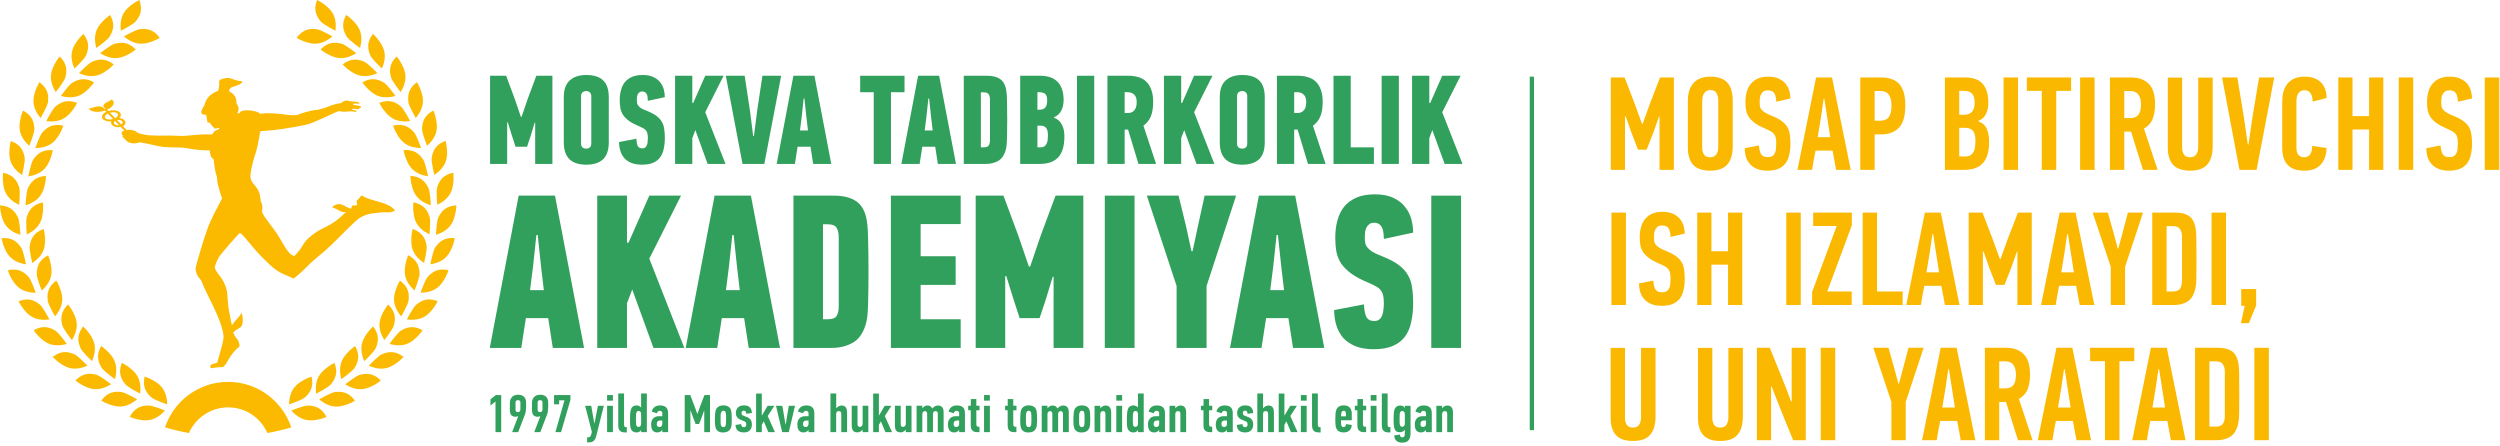 <svg width="230" height="41" viewBox="0 0 230 41" fill="none" xmlns="http://www.w3.org/2000/svg">
<g clip-path="url(#clip0_7_600)">
<path fill-rule="evenodd" clip-rule="evenodd" d="M33.305 17.996H33.243C33.095 18.165 32.948 18.332 32.8 18.499C32.822 18.605 32.842 18.71 32.863 18.814C32.844 18.837 32.717 18.919 32.676 18.94C32.611 18.922 32.547 18.899 32.486 18.878C32.382 18.878 32.33 19.106 32.297 19.194C31.722 19.108 31.327 18.386 30.538 19.061C31.23 19.292 31.281 19.571 31.839 19.501C30.326 21.006 29.882 20.709 28.682 21.653C27.706 22.425 28.02 22.614 27.079 23.554C26.465 23.412 26.086 22.418 25.447 21.451C24.965 20.723 24.411 20.16 24.098 19.505C24.161 19.222 24.181 18.872 23.973 18.47C23.925 17.108 23.16 17.063 23.056 16.384C23.002 16.03 23.117 15.539 23.254 14.975C23.488 13.998 23.579 14.208 23.848 12.634C23.927 12.168 23.869 12.059 24.136 12.051C24.73 12.032 25.491 11.934 26.005 11.862C26.657 11.77 27.789 11.559 28.156 11.477C28.974 11.293 30.644 10.38 31.192 10.217C31.36 10.243 31.388 10.269 31.635 10.283C31.884 10.294 32.157 10.176 32.708 10.293C32.761 10.283 32.794 10.276 32.811 10.191C32.616 10.113 32.577 10.15 32.394 10.085C32.413 10.075 32.411 10.02 32.428 10.015C32.604 9.969 32.859 10.058 32.907 10.05C32.961 10.042 33.046 10.059 33.054 9.962C33.151 9.953 33.194 9.919 33.216 9.829C33.133 9.715 32.876 9.721 32.537 9.655C32.504 9.645 32.472 9.553 32.524 9.536C32.866 9.497 32.901 9.566 33.021 9.537C33.082 9.528 33.107 9.458 33.034 9.432C32.694 9.287 32.176 9.379 31.92 9.234C31.715 9.264 31.452 9.38 31.375 9.485C30.943 9.524 30.481 9.693 30.271 9.779C30.062 9.867 29.672 10.014 29.175 10.11C28.54 10.127 27.4 10.542 27.4 10.563C26.858 10.655 26.421 10.546 25.945 10.502C25.211 10.435 24.691 10.361 23.927 10.467C23.704 10.19 22.765 10.099 22.349 10.178C21.996 10.259 22.09 10.573 21.84 10.374C22.139 9.891 21.742 9.566 21.749 9.473C21.774 9.042 21.604 8.69 21.14 8.433C20.976 8.343 21.159 8.116 21.292 8.045C21.426 7.974 21.895 7.862 22.119 7.717C22.343 7.57 22.325 7.466 22.216 7.471C21.742 7.448 21.217 7.175 21.042 7.17C20.868 7.166 20.359 7.212 20.208 7.397C20.056 7.582 20.286 7.619 20.075 8.355C19.15 8.664 18.862 9.337 18.814 9.677C18.47 10.179 18.321 10.593 18.967 10.557C19.023 10.809 19.058 11.161 19.11 11.29C19.175 11.29 19.215 11.29 19.268 11.255C19.433 11.481 19.527 11.615 19.751 11.824C20.012 11.849 20.116 11.693 20.194 11.824C19.975 12.043 19.752 11.897 19.544 12.354C19.544 12.375 18.982 12.366 18.708 12.366C18.264 12.366 17.434 12.479 16.864 12.505C16.864 12.526 16.002 12.47 15.611 12.47C15.003 12.493 14.188 12.482 13.774 12.451C13.274 12.411 12.938 12.315 12.652 12.216C12.335 11.85 11.646 11.962 11.646 11.962L11.308 11.608C11.554 11.474 11.624 11.243 11.446 11.057C11.34 10.945 11.167 10.879 10.984 10.858C11.143 10.697 11.179 10.508 11.03 10.354C10.826 10.14 10.381 10.091 9.972 10.213L9.857 10.094C10.063 9.998 10.777 9.621 10.301 9.148C10.054 9.346 9.257 9.548 9.594 9.915C9.649 9.973 9.687 10.015 9.719 10.049L9.662 10.071C9.629 10.037 9.59 9.997 9.533 9.938C9.176 9.58 8.534 9.944 8.145 9.996C8.587 10.482 9.436 10.245 9.662 10.171L9.775 10.29C9.41 10.467 9.272 10.75 9.479 10.965C9.633 11.126 9.926 11.193 10.236 11.167C10.194 11.276 10.215 11.397 10.316 11.503C10.486 11.681 10.818 11.745 11.107 11.681L11.441 12.031C11.441 12.031 11.222 12.036 11.188 12.2C11.155 12.363 11.315 12.473 11.315 12.514C11.132 12.514 11.417 12.71 11.515 12.819C11.703 13.028 11.794 13.124 12.095 13.167C12.42 13.213 12.355 13.217 12.884 13.098C13.45 13.159 14.422 13.451 14.984 13.515C15.798 13.577 16.41 13.561 16.829 13.584C17.247 13.606 18.082 13.863 19.3 13.828C19.318 14.071 19.369 14.542 19.648 14.629C19.72 15.303 19.824 15.984 19.959 16.275C19.959 16.966 20.383 18.126 20.43 18.22C20.388 18.369 20.2 18.689 20.137 18.814C19.961 19.153 19.371 20.27 19.148 20.869C18.823 21.742 18.058 24.237 17.983 24.748C18.107 25.564 18.43 25.524 18.624 26.064C19.008 27.122 20.419 29.406 20.565 30.894C20.609 31.339 20.317 32.075 20.007 33.308C19.958 33.506 19.149 33.378 19.393 33.879C19.838 33.815 20.168 33.765 20.517 33.773C20.957 33.365 20.912 33.17 21.26 32.705C21.47 32.427 21.785 32.027 22.004 31.917C22.046 31.894 22.05 31.661 21.957 31.453C21.864 31.245 21.98 31.405 21.798 31.16C21.693 31.063 21.581 30.909 21.462 30.601C21.757 30.203 22.211 30.254 22.305 29.781C22.4 29.311 22.236 28.783 22.236 28.761C22.017 29.2 21.653 29.423 21.34 29.926C21.215 29.487 21.22 29.272 21.098 28.761C20.977 28.249 20.952 27.456 20.89 26.812C20.572 25.463 19.939 25.28 19.757 24.613C19.832 24.288 19.861 24.179 20.121 23.691C20.282 23.391 21.685 21.801 22.061 21.423C22.438 21.612 23.129 22.677 24.055 23.605C25.446 24.994 25.462 24.956 27.019 25.628C27.019 25.628 27.719 25.081 28.212 24.562C28.838 23.902 29.709 23.285 30.457 22.561C31.253 21.79 32.686 20.311 33.034 20.088C33.89 19.541 34.489 19.639 35.018 19.549C35.475 19.469 35.865 19.666 36.349 19.364C35.678 18.523 34.194 18.57 33.307 17.997M10.813 10.441C10.932 10.566 10.829 10.746 10.599 10.87L10.122 10.37C10.398 10.294 10.697 10.317 10.814 10.441M9.697 10.882C9.576 10.755 9.685 10.571 9.924 10.446L10.405 10.948C10.123 11.029 9.816 11.008 9.697 10.882ZM10.532 11.418C10.445 11.324 10.467 11.209 10.573 11.126L10.959 11.527C10.795 11.551 10.623 11.513 10.532 11.418L11.159 11.453L10.766 11.044C10.939 11.007 11.133 11.044 11.23 11.142C11.325 11.243 11.288 11.371 11.159 11.452L10.532 11.417V11.418ZM13.915 36.552C13.149 35.877 13.191 35.196 13.31 34.644C13.31 34.644 13.768 34.796 14.094 34.995C14.486 35.238 15.355 35.663 15.383 37.207C15.383 37.207 14.202 36.802 13.916 36.551M11.938 38.356C12.207 37.862 12.617 37.316 13.638 37.303C14.02 37.297 15.179 37.76 15.179 37.76C14.152 38.916 13.217 38.672 12.76 38.601C12.383 38.541 11.937 38.356 11.937 38.356M11.535 35.356C10.874 34.579 11.013 33.91 11.21 33.382C11.21 33.382 11.643 33.596 11.935 33.842C12.29 34.14 13.088 34.683 12.894 36.216C12.894 36.216 11.785 35.646 11.535 35.356ZM9.319 36.86C9.657 36.41 10.14 35.929 11.153 36.061C11.531 36.11 12.614 36.731 12.614 36.731C11.433 37.729 10.542 37.356 10.099 37.219C9.734 37.106 9.319 36.859 9.319 36.859M9.351 33.834C8.807 32.971 9.04 32.328 9.309 31.833C9.309 31.833 9.706 32.108 9.962 32.393C10.269 32.735 10.983 33.389 10.572 34.88C10.572 34.88 9.553 34.157 9.35 33.834M6.941 35.006C7.339 34.608 7.886 34.199 8.869 34.477C9.237 34.579 10.219 35.351 10.219 35.351C8.908 36.168 8.079 35.671 7.66 35.473C7.315 35.31 6.94 35.007 6.94 35.007M7.404 32.017C6.989 31.084 7.311 30.481 7.648 30.031C7.648 30.031 8.001 30.359 8.213 30.677C8.469 31.061 9.082 31.811 8.463 33.227C8.463 33.227 7.558 32.366 7.402 32.018M4.85 32.835C5.302 32.496 5.901 32.172 6.835 32.585C7.183 32.739 8.047 33.643 8.047 33.643C6.632 34.264 5.883 33.655 5.497 33.4C5.178 33.188 4.85 32.835 4.85 32.835ZM5.736 29.942C5.459 28.959 5.864 28.409 6.263 28.009C6.263 28.009 6.567 28.384 6.731 28.73C6.929 29.147 7.428 29.975 6.615 31.289C6.615 31.289 5.84 30.307 5.738 29.942M3.097 30.385C3.591 30.114 4.233 29.879 5.097 30.422C5.422 30.624 6.146 31.643 6.146 31.643C4.656 32.056 4.001 31.346 3.657 31.038C3.372 30.782 3.098 30.387 3.098 30.387M4.388 27.65C4.254 26.638 4.733 26.151 5.184 25.813C5.184 25.813 5.431 26.228 5.544 26.594C5.681 27.035 6.057 27.925 5.063 29.11C5.063 29.11 4.438 28.029 4.387 27.651M1.71 27.714C2.237 27.517 2.905 27.375 3.684 28.035C3.975 28.282 4.547 29.393 4.547 29.393C3.014 29.59 2.467 28.791 2.171 28.438C1.924 28.145 1.71 27.715 1.71 27.715M3.377 25.189C3.388 24.168 3.931 23.755 4.428 23.485C4.428 23.485 4.613 23.931 4.672 24.309C4.747 24.766 4.99 25.701 3.838 26.731C3.838 26.731 3.374 25.571 3.378 25.189M0.719 24.869C1.269 24.75 1.95 24.703 2.626 25.468C2.88 25.754 3.288 26.934 3.288 26.934C1.743 26.91 1.315 26.042 1.072 25.651C0.87 25.325 0.72 24.868 0.72 24.868M2.733 22.606C2.889 21.599 3.487 21.267 4.016 21.069C4.016 21.069 4.134 21.536 4.14 21.919C4.146 22.381 4.254 23.342 2.968 24.197C2.968 24.197 2.674 22.983 2.733 22.606ZM0.146 21.91C0.707 21.87 1.388 21.921 1.948 22.776C2.157 23.096 2.393 24.322 2.393 24.322C0.866 24.076 0.567 23.157 0.384 22.735C0.23 22.384 0.146 21.911 0.146 21.911M2.459 19.959C2.758 18.983 3.397 18.741 3.948 18.622C3.948 18.622 3.999 19.101 3.951 19.48C3.891 19.938 3.862 20.905 2.466 21.567C2.466 21.567 2.347 20.323 2.46 19.959M0 18.899C0.562 18.94 1.228 19.089 1.661 20.015C1.823 20.36 1.88 21.608 1.88 21.608C0.404 21.148 0.239 20.194 0.117 19.749C0.016 19.38 0 18.898 0 18.898M2.569 17.298C3.005 16.375 3.671 16.226 4.234 16.186C4.234 16.186 4.217 16.67 4.113 17.038C3.989 17.483 3.822 18.434 2.346 18.891C2.346 18.891 2.407 17.644 2.569 17.3M0.284 15.899C0.834 16.02 1.473 16.262 1.768 17.241C1.881 17.605 1.759 18.849 1.759 18.849C0.364 18.183 0.337 17.217 0.279 16.759C0.231 16.379 0.284 15.901 0.284 15.901M3.056 14.684C3.619 13.832 4.299 13.78 4.861 13.822C4.861 13.822 4.775 14.297 4.62 14.647C4.434 15.069 4.133 15.987 2.607 16.227C2.607 16.227 2.844 15.001 3.056 14.682M0.994 12.971C1.521 13.171 2.119 13.502 2.272 14.511C2.33 14.888 2.033 16.101 2.033 16.101C0.747 15.243 0.86 14.283 0.868 13.82C0.874 13.438 0.995 12.971 0.995 12.971M3.912 12.162C4.59 11.401 5.273 11.445 5.824 11.566C5.824 11.566 5.669 12.024 5.467 12.348C5.221 12.74 4.792 13.605 3.247 13.626C3.247 13.626 3.659 12.447 3.912 12.161M2.116 10.172C2.609 10.443 3.154 10.856 3.162 11.878C3.166 12.259 2.697 13.416 2.697 13.416C1.546 12.384 1.793 11.449 1.869 10.993C1.93 10.616 2.116 10.171 2.116 10.171M5.119 9.787C5.899 9.129 6.567 9.272 7.095 9.471C7.095 9.471 6.879 9.903 6.632 10.194C6.333 10.547 5.783 11.341 4.251 11.141C4.251 11.141 4.826 10.033 5.119 9.786M3.624 7.562C4.074 7.901 4.554 8.388 4.416 9.399C4.365 9.778 3.737 10.856 3.737 10.856C2.746 9.67 3.125 8.781 3.264 8.339C3.378 7.974 3.624 7.562 3.624 7.562ZM6.653 7.61C7.518 7.07 8.16 7.307 8.654 7.578C8.654 7.578 8.376 7.974 8.091 8.227C7.745 8.534 7.087 9.244 5.6 8.825C5.6 8.825 6.328 7.812 6.653 7.61ZM5.492 5.194C5.888 5.594 6.293 6.146 6.013 7.126C5.908 7.493 5.131 8.472 5.131 8.472C4.32 7.155 4.822 6.329 5.022 5.913C5.188 5.569 5.491 5.194 5.491 5.194M8.48 5.675C9.415 5.265 10.015 5.59 10.466 5.93C10.466 5.93 10.135 6.282 9.815 6.492C9.43 6.746 8.678 7.355 7.264 6.729C7.264 6.729 8.129 5.829 8.478 5.675M7.673 3.118C8.009 3.571 8.332 4.174 7.914 5.105C7.758 5.455 6.848 6.31 6.848 6.31C6.233 4.893 6.848 4.146 7.106 3.762C7.32 3.445 7.672 3.118 7.672 3.118M10.563 4.02C11.546 3.748 12.093 4.156 12.492 4.555C12.492 4.555 12.113 4.857 11.768 5.019C11.351 5.216 10.519 5.71 9.209 4.889C9.209 4.889 10.194 4.121 10.563 4.02ZM10.131 1.375C10.398 1.871 10.632 2.514 10.085 3.376C9.881 3.699 8.861 4.417 8.861 4.417C8.455 2.927 9.171 2.276 9.479 1.932C9.735 1.649 10.131 1.375 10.131 1.375ZM12.864 2.681C13.876 2.552 14.358 3.033 14.694 3.486C14.694 3.486 14.279 3.73 13.913 3.842C13.471 3.976 12.578 4.347 11.4 3.348C11.4 3.348 12.484 2.729 12.864 2.681ZM12.813 0.001C13.007 0.53 13.147 1.2 12.482 1.974C12.234 2.265 11.121 2.83 11.121 2.83C10.931 1.297 11.732 0.753 12.087 0.458C12.382 0.214 12.812 0.001 12.812 0.001M28.666 34.647C28.784 35.198 28.827 35.88 28.062 36.555C27.775 36.806 26.594 37.211 26.594 37.211C26.62 35.667 27.491 35.241 27.884 34.999C28.208 34.798 28.668 34.648 28.668 34.648M28.341 37.308C29.361 37.321 29.771 37.867 30.041 38.361C30.041 38.361 29.596 38.546 29.219 38.606C28.762 38.678 27.827 38.919 26.8 37.765C26.8 37.765 27.959 37.304 28.342 37.308M30.77 33.388C30.966 33.915 31.105 34.585 30.442 35.362C30.195 35.653 29.083 36.221 29.083 36.221C28.891 34.688 29.689 34.144 30.044 33.847C30.336 33.603 30.77 33.388 30.77 33.388ZM30.826 36.066C31.839 35.934 32.324 36.415 32.66 36.866C32.66 36.866 32.246 37.113 31.88 37.226C31.437 37.362 30.546 37.736 29.365 36.738C29.365 36.738 30.446 36.116 30.826 36.067M32.669 31.84C32.939 32.334 33.172 32.977 32.629 33.841C32.425 34.163 31.407 34.886 31.407 34.886C30.996 33.396 31.71 32.742 32.018 32.399C32.273 32.115 32.67 31.84 32.67 31.84M33.109 34.484C34.092 34.207 34.639 34.615 35.038 35.012C35.038 35.012 34.662 35.315 34.316 35.479C33.899 35.677 33.07 36.173 31.759 35.356C31.759 35.356 32.741 34.585 33.109 34.482M34.33 30.035C34.668 30.486 34.99 31.089 34.574 32.021C34.419 32.369 33.514 33.23 33.514 33.23C32.896 31.813 33.508 31.064 33.764 30.68C33.976 30.363 34.33 30.033 34.33 30.033M35.141 32.588C36.075 32.175 36.674 32.499 37.126 32.838C37.126 32.838 36.798 33.191 36.479 33.402C36.094 33.657 35.343 34.268 33.928 33.645C33.928 33.645 34.791 32.742 35.14 32.588M35.712 28.011C36.11 28.411 36.515 28.961 36.239 29.944C36.135 30.309 35.361 31.291 35.361 31.291C34.547 29.977 35.046 29.15 35.244 28.733C35.408 28.387 35.712 28.011 35.712 28.011ZM36.879 30.424C37.745 29.882 38.385 30.117 38.88 30.387C38.88 30.387 38.605 30.782 38.32 31.038C37.975 31.346 37.32 32.056 35.831 31.643C35.831 31.643 36.555 30.626 36.879 30.422M36.793 25.811C37.244 26.15 37.724 26.636 37.59 27.649C37.539 28.026 36.913 29.107 36.913 29.107C35.92 27.924 36.297 27.034 36.432 26.591C36.548 26.226 36.794 25.81 36.794 25.81M38.294 28.031C39.074 27.371 39.741 27.512 40.268 27.71C40.268 27.71 40.055 28.14 39.808 28.432C39.511 28.787 38.963 29.584 37.43 29.388C37.43 29.388 38.003 28.278 38.294 28.03M37.55 23.479C38.047 23.749 38.59 24.163 38.601 25.183C38.605 25.564 38.14 26.724 38.14 26.724C36.988 25.694 37.234 24.758 37.305 24.302C37.367 23.925 37.55 23.479 37.55 23.479ZM39.354 25.463C40.03 24.698 40.712 24.743 41.262 24.864C41.262 24.864 41.11 25.321 40.908 25.646C40.664 26.038 40.237 26.907 38.692 26.93C38.692 26.93 39.099 25.749 39.354 25.465M37.967 21.066C38.496 21.264 39.093 21.595 39.251 22.603C39.309 22.98 39.015 24.195 39.015 24.195C37.729 23.339 37.837 22.378 37.843 21.916C37.85 21.534 37.968 21.066 37.968 21.066M40.035 22.772C40.595 21.918 41.276 21.866 41.837 21.905C41.837 21.905 41.755 22.38 41.6 22.729C41.414 23.153 41.115 24.072 39.591 24.317C39.591 24.317 39.824 23.09 40.035 22.77M38.036 18.615C38.586 18.734 39.225 18.976 39.524 19.953C39.636 20.317 39.519 21.56 39.519 21.56C38.122 20.897 38.093 19.931 38.033 19.473C37.984 19.094 38.036 18.615 38.036 18.615ZM40.325 20.008C40.758 19.082 41.425 18.934 41.986 18.892C41.986 18.892 41.97 19.375 41.869 19.744C41.745 20.189 41.581 21.142 40.106 21.603C40.106 21.603 40.163 20.355 40.325 20.01M37.752 16.181C38.315 16.222 38.981 16.37 39.416 17.293C39.578 17.637 39.641 18.884 39.641 18.884C38.166 18.429 37.998 17.476 37.874 17.031C37.77 16.663 37.753 16.18 37.753 16.18M40.219 17.233C40.514 16.255 41.153 16.014 41.703 15.891C41.703 15.891 41.756 16.37 41.708 16.75C41.651 17.208 41.624 18.175 40.229 18.839C40.229 18.839 40.107 17.596 40.219 17.232M37.125 13.811C37.688 13.77 38.37 13.822 38.931 14.673C39.143 14.992 39.382 16.218 39.382 16.218C37.855 15.976 37.554 15.059 37.368 14.637C37.212 14.288 37.126 13.812 37.126 13.812M39.717 14.502C39.87 13.492 40.467 13.161 40.995 12.962C40.995 12.962 41.115 13.428 41.122 13.811C41.132 14.273 41.243 15.234 39.956 16.092C39.956 16.092 39.658 14.879 39.717 14.502ZM36.166 11.558C36.717 11.437 37.398 11.392 38.076 12.154C38.33 12.44 38.742 13.62 38.742 13.62C37.196 13.598 36.766 12.732 36.522 12.342C36.32 12.018 36.166 11.559 36.166 11.559M38.828 11.873C38.836 10.851 39.38 10.438 39.873 10.167C39.873 10.167 40.058 10.612 40.119 10.989C40.194 11.445 40.442 12.38 39.292 13.412C39.292 13.412 38.822 12.255 38.827 11.874M34.892 9.467C35.422 9.269 36.089 9.125 36.87 9.783C37.162 10.029 37.737 11.138 37.737 11.138C36.205 11.339 35.655 10.543 35.356 10.191C35.109 9.9 34.892 9.468 34.892 9.468M37.572 9.398C37.434 8.387 37.914 7.899 38.364 7.56C38.364 7.56 38.61 7.974 38.725 8.338C38.864 8.779 39.244 9.669 38.251 10.855C38.251 10.855 37.622 9.776 37.572 9.398ZM33.334 7.578C33.829 7.305 34.469 7.07 35.335 7.61C35.661 7.812 36.387 8.825 36.387 8.825C34.901 9.242 34.242 8.534 33.897 8.227C33.611 7.974 33.334 7.578 33.334 7.578ZM35.976 7.126C35.694 6.144 36.099 5.594 36.496 5.194C36.496 5.194 36.799 5.569 36.965 5.913C37.167 6.33 37.668 7.157 36.856 8.472C36.856 8.472 36.081 7.494 35.977 7.126M31.523 5.929C31.973 5.589 32.575 5.263 33.508 5.674C33.858 5.828 34.723 6.727 34.723 6.727C33.311 7.353 32.557 6.745 32.172 6.491C31.853 6.281 31.523 5.929 31.523 5.929ZM34.072 5.104C33.653 4.173 33.976 3.57 34.312 3.117C34.312 3.117 34.666 3.443 34.878 3.761C35.137 4.145 35.751 4.892 35.136 6.309C35.136 6.309 34.229 5.452 34.072 5.104ZM29.494 4.555C29.891 4.154 30.438 3.748 31.422 4.02C31.79 4.122 32.775 4.889 32.775 4.889C31.465 5.71 30.634 5.216 30.218 5.019C29.871 4.857 29.494 4.555 29.494 4.555ZM31.9 3.374C31.352 2.512 31.586 1.869 31.853 1.374C31.853 1.374 32.251 1.647 32.507 1.93C32.816 2.274 33.531 2.925 33.126 4.416C33.126 4.416 32.106 3.697 31.9 3.374ZM27.288 3.485C27.625 3.032 28.11 2.551 29.122 2.68C29.502 2.729 30.585 3.346 30.585 3.346C29.406 4.346 28.513 3.976 28.072 3.841C27.706 3.729 27.288 3.485 27.288 3.485ZM29.502 1.973C28.838 1.198 28.977 0.529 29.171 0C29.171 0 29.601 0.214 29.898 0.457C30.252 0.752 31.053 1.295 30.863 2.828C30.863 2.828 29.752 2.264 29.502 1.973ZM20.991 37.478C19.377 37.478 17.992 38.449 17.383 39.837C16.635 39.703 15.901 39.532 15.182 39.319C15.995 36.888 18.285 35.133 20.99 35.133C23.695 35.133 25.984 36.888 26.797 39.319C26.078 39.531 25.345 39.703 24.598 39.837C23.989 38.449 22.604 37.478 20.991 37.478Z" fill="#FBBA00"/>
<path d="M141.128 7.053H140.736V39.574H141.128V7.053Z" fill="#32A05D"/>
<path d="M207.403 40.496V31.994H208.734V40.496H207.403Z" fill="#FBB800"/>
<path d="M204.684 34.229C204.684 33.92 204.623 33.68 204.501 33.509C204.387 33.33 204.163 33.24 203.829 33.24H203.267V39.25H203.829C204.155 39.25 204.379 39.164 204.501 38.993C204.623 38.822 204.684 38.574 204.684 38.248V34.229ZM204.061 31.994C204.566 31.994 204.965 32.084 205.258 32.263C205.551 32.434 205.755 32.727 205.869 33.142C205.959 33.444 206.004 33.859 206.004 34.388C206.012 34.909 206.016 35.524 206.016 36.233C206.016 36.933 206.012 37.536 206.004 38.041C205.995 38.546 205.942 38.945 205.845 39.238C205.69 39.718 205.442 40.048 205.1 40.227C204.766 40.406 204.383 40.496 203.951 40.496H201.948V31.994H204.061Z" fill="#FBB800"/>
<path d="M199.725 40.496L199.395 38.725H197.831C197.775 39.018 197.717 39.315 197.66 39.616C197.612 39.91 197.563 40.203 197.514 40.496H196.17C196.455 39.071 196.74 37.654 197.025 36.245C197.31 34.836 197.595 33.419 197.88 31.994H199.346L201.069 40.496H199.725ZM198.577 33.961C198.495 34.547 198.41 35.133 198.32 35.72C198.231 36.298 198.133 36.888 198.027 37.491H199.187L198.638 33.961H198.577Z" fill="#FBB800"/>
<path d="M194.99 33.228V40.496H193.658V33.228H192.29V31.994H196.358V33.228H194.99Z" fill="#FBB800"/>
<path d="M191.036 40.496L190.706 38.725H189.142C189.085 39.018 189.028 39.315 188.971 39.616C188.922 39.91 188.874 40.203 188.825 40.496H187.481C187.766 39.071 188.051 37.654 188.336 36.245C188.621 34.836 188.906 33.419 189.191 31.994H190.657L192.38 40.496H191.036ZM189.888 33.961C189.806 34.547 189.721 35.133 189.631 35.72C189.542 36.298 189.444 36.888 189.338 37.491H190.498L189.949 33.961H189.888Z" fill="#FBB800"/>
<path d="M184.552 31.994C185.244 31.994 185.786 32.189 186.176 32.58C186.567 32.963 186.763 33.59 186.763 34.462C186.763 34.999 186.685 35.455 186.531 35.83C186.384 36.196 186.119 36.485 185.737 36.697L186.995 40.496H185.651L184.552 36.978H183.929V40.496H182.609V31.994H184.552ZM183.929 33.24V35.732H184.466C184.808 35.732 185.061 35.634 185.224 35.439C185.386 35.235 185.468 34.913 185.468 34.474C185.468 34.083 185.386 33.781 185.224 33.57C185.069 33.35 184.808 33.24 184.442 33.24H183.929Z" fill="#FBB800"/>
<path d="M180.389 40.496L180.059 38.725H178.496C178.439 39.018 178.382 39.315 178.325 39.616C178.276 39.91 178.227 40.203 178.178 40.496H176.834C177.12 39.071 177.404 37.654 177.69 36.245C177.975 34.836 178.26 33.419 178.545 31.994H180.01L181.733 40.496H180.389ZM179.241 33.961C179.159 34.547 179.074 35.133 178.985 35.72C178.895 36.298 178.797 36.888 178.691 37.491H179.852L179.302 33.961H179.241Z" fill="#FBB800"/>
<path d="M174.703 35.304L175.106 33.802L175.582 31.994H176.975L175.326 36.978V40.496H174.007V36.978L172.345 31.994H173.738L174.263 33.838L174.654 35.304H174.703Z" fill="#FBB800"/>
<path d="M167.509 40.496V31.994H168.84V40.496H167.509Z" fill="#FBB800"/>
<path d="M162.941 35.549V40.496H161.635V31.994H162.82L163.846 34.523C163.927 34.734 164.008 34.942 164.09 35.145C164.171 35.349 164.257 35.557 164.347 35.769L164.774 36.941C164.79 36.941 164.798 36.941 164.798 36.941C164.807 36.933 164.819 36.929 164.835 36.929V31.994H166.13V40.496H164.97L163.943 37.98C163.78 37.564 163.618 37.157 163.455 36.758C163.3 36.359 163.145 35.956 162.99 35.549H162.941Z" fill="#FBB800"/>
<path d="M160.344 32.006V38.322C160.344 39.063 160.177 39.625 159.843 40.008C159.517 40.382 158.996 40.569 158.279 40.569C157.563 40.569 157.037 40.39 156.704 40.032C156.378 39.665 156.215 39.14 156.215 38.456V32.006H157.534V38.48C157.534 38.7 157.587 38.9 157.693 39.079C157.807 39.25 157.998 39.336 158.267 39.336C158.536 39.336 158.727 39.246 158.841 39.067C158.955 38.88 159.012 38.656 159.012 38.395V32.006H160.344Z" fill="#FBB800"/>
<path d="M152.31 32.006V38.322C152.31 39.063 152.143 39.625 151.809 40.008C151.483 40.382 150.962 40.569 150.245 40.569C149.529 40.569 149.004 40.39 148.67 40.032C148.344 39.665 148.181 39.14 148.181 38.456V32.006H149.5V38.48C149.5 38.7 149.553 38.9 149.659 39.079C149.773 39.25 149.964 39.336 150.233 39.336C150.502 39.336 150.693 39.246 150.807 39.067C150.922 38.88 150.978 38.656 150.978 38.395V32.006H152.31Z" fill="#FBB800"/>
<path d="M206.893 29.736H206.16L206.514 28.135H206.197V26.596H207.565V28.099L206.893 29.736Z" fill="#FBB800"/>
<path d="M203.463 28.062V19.56H204.795V28.062H203.463Z" fill="#FBB800"/>
<path d="M200.745 21.796C200.745 21.486 200.683 21.246 200.562 21.075C200.448 20.896 200.223 20.806 199.89 20.806H199.328V26.816H199.89C200.215 26.816 200.439 26.731 200.562 26.56C200.683 26.389 200.745 26.14 200.745 25.814V21.796ZM200.122 19.56C200.627 19.56 201.025 19.65 201.319 19.829C201.612 20 201.815 20.293 201.929 20.708C202.019 21.01 202.064 21.425 202.064 21.954C202.072 22.476 202.076 23.09 202.076 23.799C202.076 24.499 202.072 25.102 202.064 25.607C202.056 26.112 202.003 26.511 201.905 26.804C201.75 27.285 201.502 27.614 201.16 27.794C200.826 27.973 200.443 28.062 200.012 28.062H198.008V19.56H200.122Z" fill="#FBB800"/>
<path d="M194.885 22.87L195.288 21.368L195.764 19.56H197.157L195.508 24.544V28.062H194.189V24.544L192.527 19.56H193.92L194.445 21.405L194.836 22.87H194.885Z" fill="#FBB800"/>
<path d="M191.333 28.062L191.003 26.291H189.439C189.382 26.584 189.325 26.881 189.268 27.183C189.219 27.476 189.17 27.769 189.122 28.062H187.778C188.063 26.637 188.348 25.22 188.633 23.811C188.918 22.402 189.203 20.985 189.488 19.56H190.954L192.677 28.062H191.333ZM190.185 21.527C190.103 22.113 190.018 22.7 189.928 23.286C189.839 23.864 189.741 24.454 189.635 25.057H190.795L190.246 21.527H190.185Z" fill="#FBB800"/>
<path d="M183.623 26.205L183.012 24.63L182.487 23.139H182.426V28.062H181.119V19.56H182.389L183.317 21.979L183.989 23.823H184.051L184.734 21.93L185.651 19.56H186.921V28.062H185.602V23.164H185.553L185.015 24.678L184.417 26.205H183.623Z" fill="#FBB800"/>
<path d="M178.932 28.062L178.602 26.291H177.039C176.982 26.584 176.925 26.881 176.868 27.183C176.819 27.476 176.77 27.769 176.721 28.062H175.378C175.662 26.637 175.948 25.22 176.232 23.811C176.518 22.402 176.803 20.985 177.087 19.56H178.554L180.276 28.062H178.932ZM177.784 21.527C177.703 22.113 177.617 22.7 177.527 23.286C177.438 23.864 177.34 24.454 177.234 25.057H178.395L177.845 21.527H177.784Z" fill="#FBB800"/>
<path d="M171.367 28.062V19.56H172.687V26.816H175.044V28.062H171.367Z" fill="#FBB800"/>
<path d="M166.714 28.062V26.865L168.974 20.794H166.812V19.56H170.367V20.733L168.107 26.816H170.355V28.062H166.714Z" fill="#FBB800"/>
<path d="M164.338 28.062V19.56H165.669V28.062H164.338Z" fill="#FBB800"/>
<path d="M158.98 28.062V24.349H157.453V28.062H156.146V19.56H157.453V23.115H158.98V19.56H160.287V28.062H158.98Z" fill="#FBB800"/>
<path d="M154.996 25.643C154.996 26.026 154.959 26.372 154.886 26.682C154.821 26.983 154.707 27.244 154.544 27.463C154.381 27.675 154.161 27.842 153.884 27.964C153.615 28.078 153.281 28.135 152.883 28.135C152.516 28.135 152.198 28.082 151.93 27.977C151.669 27.871 151.453 27.724 151.282 27.537C151.111 27.349 150.985 27.13 150.903 26.877C150.83 26.625 150.794 26.356 150.794 26.071L152.101 25.814C152.117 26.132 152.178 26.392 152.284 26.596C152.39 26.792 152.597 26.889 152.907 26.889C153.086 26.889 153.229 26.857 153.334 26.792C153.441 26.718 153.518 26.625 153.567 26.511C153.624 26.397 153.656 26.266 153.664 26.12C153.681 25.973 153.689 25.818 153.689 25.655C153.689 25.452 153.676 25.281 153.652 25.142C153.628 25.004 153.579 24.886 153.506 24.788C153.441 24.691 153.343 24.605 153.213 24.532C153.09 24.458 152.927 24.377 152.724 24.287C152.316 24.116 151.986 23.941 151.734 23.762C151.49 23.583 151.303 23.396 151.172 23.2C151.042 22.997 150.956 22.785 150.916 22.565C150.875 22.337 150.855 22.088 150.855 21.82C150.855 21.478 150.895 21.164 150.977 20.879C151.058 20.594 151.184 20.35 151.356 20.146C151.526 19.934 151.742 19.772 152.003 19.658C152.272 19.544 152.59 19.487 152.956 19.487C153.355 19.487 153.685 19.552 153.945 19.682C154.206 19.804 154.413 19.963 154.568 20.158C154.723 20.354 154.833 20.57 154.898 20.806C154.963 21.042 154.996 21.27 154.996 21.49L153.689 21.795C153.689 21.486 153.636 21.233 153.53 21.038C153.424 20.843 153.216 20.745 152.907 20.745C152.744 20.745 152.614 20.777 152.516 20.843C152.427 20.908 152.353 20.993 152.296 21.099C152.239 21.205 152.202 21.319 152.186 21.441C152.17 21.563 152.162 21.685 152.162 21.808C152.162 21.954 152.17 22.084 152.186 22.198C152.202 22.304 152.247 22.406 152.321 22.504C152.402 22.602 152.52 22.699 152.675 22.797C152.83 22.895 153.041 22.997 153.31 23.102C153.685 23.249 153.982 23.408 154.202 23.579C154.43 23.742 154.601 23.925 154.715 24.129C154.829 24.324 154.902 24.548 154.935 24.8C154.975 25.045 154.996 25.326 154.996 25.643Z" fill="#FBB800"/>
<path d="M148.254 28.062V19.56H149.586V28.062H148.254Z" fill="#FBB800"/>
<path d="M228.6 15.628V7.126H229.931V15.628H228.6Z" fill="#FBB800"/>
<path d="M227.426 13.21C227.426 13.592 227.39 13.939 227.316 14.248C227.251 14.549 227.137 14.81 226.974 15.03C226.812 15.242 226.592 15.409 226.315 15.531C226.046 15.645 225.712 15.702 225.313 15.702C224.947 15.702 224.629 15.649 224.36 15.543C224.1 15.437 223.884 15.29 223.713 15.103C223.542 14.916 223.415 14.696 223.334 14.444C223.261 14.191 223.224 13.922 223.224 13.637L224.531 13.381C224.548 13.698 224.608 13.959 224.715 14.163C224.82 14.358 225.028 14.456 225.338 14.456C225.517 14.456 225.659 14.423 225.765 14.358C225.871 14.285 225.948 14.191 225.997 14.077C226.054 13.963 226.087 13.833 226.095 13.686C226.111 13.54 226.119 13.385 226.119 13.222C226.119 13.018 226.107 12.847 226.083 12.709C226.058 12.57 226.009 12.452 225.936 12.355C225.871 12.257 225.773 12.171 225.643 12.098C225.521 12.025 225.358 11.943 225.154 11.854C224.747 11.683 224.417 11.508 224.165 11.329C223.92 11.149 223.733 10.962 223.603 10.767C223.473 10.563 223.387 10.351 223.346 10.131C223.306 9.903 223.285 9.655 223.285 9.386C223.285 9.044 223.326 8.731 223.408 8.446C223.489 8.161 223.615 7.916 223.786 7.713C223.957 7.501 224.173 7.338 224.434 7.224C224.702 7.11 225.02 7.053 225.386 7.053C225.786 7.053 226.115 7.118 226.376 7.248C226.637 7.371 226.844 7.529 226.999 7.725C227.154 7.92 227.263 8.136 227.329 8.372C227.394 8.608 227.426 8.836 227.426 9.056L226.119 9.362C226.119 9.052 226.066 8.8 225.961 8.604C225.854 8.409 225.647 8.311 225.338 8.311C225.175 8.311 225.044 8.344 224.947 8.409C224.857 8.474 224.784 8.56 224.727 8.665C224.67 8.771 224.633 8.885 224.617 9.008C224.601 9.13 224.592 9.252 224.592 9.374C224.592 9.521 224.601 9.651 224.617 9.765C224.633 9.871 224.678 9.973 224.751 10.07C224.833 10.168 224.951 10.266 225.105 10.364C225.26 10.461 225.472 10.563 225.74 10.669C226.115 10.815 226.412 10.974 226.632 11.145C226.86 11.308 227.032 11.491 227.146 11.695C227.26 11.89 227.333 12.114 227.365 12.367C227.406 12.611 227.426 12.892 227.426 13.21Z" fill="#FBB800"/>
<path d="M220.685 15.628V7.126H222.017V15.628H220.685Z" fill="#FBB800"/>
<path d="M217.957 15.628V11.915H216.43V15.628H215.123V7.126H216.43V10.681H217.957V7.126H219.264V15.628H217.957Z" fill="#FBB800"/>
<path d="M212.029 7.053C212.38 7.053 212.681 7.102 212.933 7.2C213.186 7.297 213.393 7.436 213.556 7.615C213.728 7.786 213.849 7.994 213.923 8.238C214.004 8.474 214.045 8.735 214.045 9.02L212.763 9.35C212.763 9.04 212.701 8.788 212.579 8.592C212.465 8.397 212.278 8.299 212.017 8.299C211.862 8.299 211.736 8.332 211.638 8.397C211.541 8.462 211.464 8.547 211.406 8.653C211.357 8.751 211.321 8.861 211.296 8.983C211.28 9.097 211.272 9.207 211.272 9.313V13.625C211.272 13.707 211.28 13.796 211.296 13.894C211.313 13.992 211.345 14.085 211.394 14.175C211.451 14.256 211.524 14.325 211.614 14.382C211.712 14.439 211.834 14.468 211.98 14.468C212.469 14.468 212.717 14.118 212.726 13.417C212.946 13.458 213.165 13.495 213.386 13.527C213.605 13.552 213.825 13.58 214.045 13.613C214.029 14.256 213.849 14.765 213.507 15.14C213.174 15.514 212.677 15.702 212.017 15.702C211.317 15.702 210.8 15.527 210.466 15.176C210.132 14.818 209.965 14.297 209.965 13.613V9.374C209.965 9.056 209.997 8.759 210.063 8.482C210.136 8.197 210.254 7.949 210.417 7.737C210.58 7.525 210.792 7.358 211.052 7.236C211.321 7.114 211.647 7.053 212.029 7.053Z" fill="#FBB800"/>
<path d="M207.839 7.126H209.231L207.607 15.628H206.031L204.43 7.126H205.835L206.41 10.62L206.8 13.295H206.861L207.252 10.62L207.839 7.126Z" fill="#FBB800"/>
<path d="M203.567 7.138V13.454C203.567 14.195 203.4 14.757 203.066 15.139C202.74 15.514 202.219 15.701 201.502 15.701C200.786 15.701 200.26 15.522 199.926 15.164C199.601 14.797 199.438 14.272 199.438 13.588V7.138H200.757V13.613C200.757 13.832 200.81 14.032 200.916 14.211C201.03 14.382 201.221 14.468 201.49 14.468C201.759 14.468 201.95 14.378 202.064 14.199C202.178 14.012 202.235 13.788 202.235 13.527V7.138H203.567Z" fill="#FBB800"/>
<path d="M196.057 7.126C196.749 7.126 197.291 7.321 197.682 7.712C198.072 8.095 198.268 8.722 198.268 9.594C198.268 10.131 198.191 10.587 198.036 10.962C197.889 11.328 197.624 11.617 197.242 11.829L198.5 15.628H197.156L196.057 12.11H195.434V15.628H194.115V7.126H196.057ZM195.434 8.372V10.864H195.971C196.313 10.864 196.566 10.766 196.729 10.571C196.892 10.367 196.973 10.046 196.973 9.606C196.973 9.215 196.892 8.914 196.729 8.702C196.574 8.482 196.313 8.372 195.947 8.372H195.434Z" fill="#FBB800"/>
<path d="M191.37 15.628V7.126H192.702V15.628H191.37Z" fill="#FBB800"/>
<path d="M189.174 8.36V15.628H187.842V8.36H186.474V7.126H190.542V8.36H189.174Z" fill="#FBB800"/>
<path d="M184.327 15.628V7.126H185.658V15.628H184.327Z" fill="#FBB800"/>
<path d="M181.668 9.459C181.668 9.068 181.59 8.787 181.436 8.616C181.281 8.445 181.024 8.36 180.666 8.36H180.251V10.559H180.678C181.02 10.559 181.269 10.465 181.423 10.278C181.586 10.09 181.668 9.817 181.668 9.459ZM181.741 12.941C181.741 12.542 181.668 12.244 181.521 12.049C181.374 11.853 181.118 11.756 180.751 11.756H180.251V14.394H180.776C180.988 14.394 181.155 14.358 181.277 14.284C181.407 14.203 181.505 14.097 181.57 13.967C181.643 13.836 181.688 13.682 181.704 13.503C181.729 13.323 181.741 13.136 181.741 12.941ZM182.022 11.182C182.397 11.304 182.653 11.536 182.792 11.878C182.93 12.22 182.999 12.611 182.999 13.051C182.999 13.938 182.808 14.59 182.425 15.005C182.051 15.421 181.472 15.628 180.691 15.628H178.931V7.126H180.788C181.537 7.126 182.079 7.325 182.413 7.725C182.755 8.115 182.926 8.686 182.926 9.435C182.926 9.826 182.857 10.168 182.718 10.461C182.588 10.754 182.356 10.974 182.022 11.12V11.182Z" fill="#FBB800"/>
<path d="M173.028 7.126C173.81 7.126 174.38 7.33 174.738 7.737C175.105 8.144 175.288 8.8 175.288 9.703C175.288 10.102 175.251 10.465 175.178 10.791C175.105 11.117 174.979 11.397 174.8 11.634C174.62 11.862 174.384 12.041 174.091 12.171C173.806 12.301 173.443 12.367 173.004 12.367H172.466V15.628H171.147V7.126H173.028ZM172.466 8.372V11.108H172.931C173.338 11.108 173.619 10.994 173.773 10.766C173.936 10.53 174.018 10.18 174.018 9.716C174.018 9.3 173.94 8.975 173.786 8.738C173.639 8.494 173.362 8.372 172.955 8.372H172.466Z" fill="#FBB800"/>
<path d="M168.924 15.628L168.594 13.857H167.031C166.973 14.15 166.917 14.447 166.859 14.749C166.811 15.042 166.762 15.335 166.713 15.628H165.369C165.654 14.203 165.939 12.786 166.224 11.377C166.509 9.968 166.794 8.551 167.08 7.126H168.545L170.268 15.628H168.924ZM167.776 9.093C167.694 9.679 167.609 10.265 167.519 10.852C167.429 11.43 167.332 12.02 167.226 12.623H168.386L167.837 9.093H167.776Z" fill="#FBB800"/>
<path d="M164.72 13.21C164.72 13.592 164.683 13.939 164.609 14.248C164.544 14.549 164.43 14.81 164.267 15.03C164.105 15.242 163.885 15.409 163.608 15.531C163.339 15.645 163.005 15.702 162.606 15.702C162.24 15.702 161.922 15.649 161.653 15.543C161.393 15.437 161.177 15.29 161.006 15.103C160.835 14.916 160.708 14.696 160.627 14.444C160.554 14.191 160.517 13.922 160.517 13.637L161.824 13.381C161.84 13.698 161.902 13.959 162.008 14.163C162.114 14.358 162.321 14.456 162.631 14.456C162.81 14.456 162.952 14.423 163.058 14.358C163.164 14.285 163.241 14.191 163.29 14.077C163.347 13.963 163.38 13.833 163.388 13.686C163.404 13.54 163.412 13.385 163.412 13.222C163.412 13.018 163.4 12.847 163.376 12.709C163.351 12.57 163.302 12.452 163.229 12.355C163.164 12.257 163.066 12.171 162.936 12.098C162.814 12.025 162.651 11.943 162.447 11.854C162.04 11.683 161.71 11.508 161.458 11.329C161.214 11.149 161.026 10.962 160.896 10.767C160.766 10.563 160.68 10.351 160.64 10.131C160.599 9.903 160.578 9.655 160.578 9.386C160.578 9.044 160.619 8.731 160.701 8.446C160.782 8.161 160.908 7.916 161.079 7.713C161.25 7.501 161.466 7.338 161.726 7.224C161.995 7.11 162.313 7.053 162.679 7.053C163.079 7.053 163.408 7.118 163.669 7.248C163.93 7.371 164.137 7.529 164.292 7.725C164.446 7.92 164.557 8.136 164.622 8.372C164.687 8.608 164.72 8.836 164.72 9.056L163.412 9.362C163.412 9.052 163.36 8.8 163.254 8.604C163.148 8.409 162.94 8.311 162.631 8.311C162.468 8.311 162.337 8.344 162.24 8.409C162.15 8.474 162.077 8.56 162.02 8.665C161.963 8.771 161.926 8.885 161.91 9.008C161.894 9.13 161.886 9.252 161.886 9.374C161.886 9.521 161.894 9.651 161.91 9.765C161.926 9.871 161.971 9.973 162.044 10.07C162.126 10.168 162.244 10.266 162.398 10.364C162.553 10.461 162.765 10.563 163.034 10.669C163.408 10.815 163.706 10.974 163.925 11.145C164.153 11.308 164.325 11.491 164.439 11.695C164.553 11.89 164.626 12.114 164.658 12.367C164.699 12.611 164.72 12.892 164.72 13.21Z" fill="#FBB800"/>
<path d="M158.08 9.203C158.08 8.967 158.027 8.755 157.921 8.568C157.823 8.38 157.632 8.287 157.347 8.287C157.193 8.287 157.066 8.323 156.969 8.397C156.871 8.462 156.793 8.547 156.737 8.653C156.688 8.751 156.651 8.865 156.626 8.995C156.61 9.117 156.602 9.231 156.602 9.337V13.613C156.602 13.833 156.655 14.032 156.761 14.211C156.875 14.382 157.066 14.468 157.335 14.468C157.604 14.468 157.795 14.378 157.909 14.199C158.023 14.012 158.08 13.788 158.08 13.527V9.203ZM159.412 13.454C159.412 14.195 159.245 14.757 158.911 15.14C158.577 15.514 158.052 15.702 157.335 15.702C156.618 15.702 156.097 15.523 155.772 15.164C155.446 14.798 155.283 14.273 155.283 13.588V9.313C155.283 8.979 155.319 8.674 155.393 8.397C155.474 8.12 155.596 7.884 155.759 7.688C155.922 7.485 156.134 7.33 156.395 7.224C156.663 7.11 156.981 7.053 157.347 7.053C157.738 7.053 158.064 7.106 158.325 7.212C158.593 7.309 158.805 7.456 158.96 7.652C159.122 7.847 159.236 8.083 159.302 8.36C159.375 8.637 159.412 8.95 159.412 9.301V13.454Z" fill="#FBB800"/>
<path d="M150.697 13.771L150.087 12.195L149.562 10.705H149.5V15.628H148.193V7.126H149.464L150.392 9.545L151.064 11.389H151.125L151.809 9.496L152.725 7.126H153.996V15.628H152.677V10.73H152.628L152.09 12.244L151.492 13.771H150.697Z" fill="#FBB800"/>
<path d="M132.673 37.55H132.692C132.741 37.481 132.807 37.424 132.889 37.379C132.97 37.33 133.057 37.305 133.148 37.305C133.246 37.305 133.328 37.322 133.393 37.354C133.461 37.383 133.516 37.428 133.555 37.486C133.597 37.542 133.626 37.607 133.643 37.682C133.662 37.758 133.672 37.839 133.672 37.927V39.755H133.143V38.079C133.143 37.906 133.07 37.82 132.923 37.82C132.848 37.82 132.787 37.846 132.741 37.898C132.696 37.947 132.673 38.016 132.673 38.104V39.755H132.144V37.335H132.673V37.55Z" fill="#32A05D"/>
<path d="M131.176 39.564C131.123 39.639 131.058 39.694 130.98 39.73C130.901 39.766 130.818 39.784 130.73 39.784C130.622 39.784 130.531 39.764 130.456 39.725C130.384 39.686 130.325 39.634 130.279 39.569C130.237 39.5 130.206 39.422 130.186 39.334C130.17 39.245 130.162 39.151 130.162 39.049C130.162 38.955 130.173 38.861 130.196 38.77C130.222 38.679 130.263 38.599 130.318 38.53C130.374 38.458 130.448 38.401 130.539 38.358C130.631 38.313 130.745 38.29 130.882 38.29H131.191V38.025C131.191 37.953 131.172 37.898 131.137 37.859C131.104 37.816 131.04 37.795 130.946 37.795C130.897 37.795 130.848 37.812 130.799 37.844C130.75 37.877 130.717 37.936 130.701 38.02L130.22 37.873C130.263 37.694 130.348 37.553 130.475 37.452C130.606 37.351 130.774 37.3 130.98 37.3C131.225 37.3 131.41 37.356 131.533 37.467C131.661 37.578 131.725 37.764 131.725 38.025V39.755H131.191V39.569L131.176 39.564ZM131.191 38.687H130.98C130.905 38.687 130.836 38.711 130.774 38.76C130.712 38.809 130.681 38.896 130.681 39.02C130.681 39.105 130.702 39.17 130.745 39.216C130.79 39.262 130.851 39.285 130.926 39.285C131.011 39.285 131.076 39.258 131.122 39.206C131.168 39.151 131.191 39.077 131.191 38.986V38.687Z" fill="#32A05D"/>
<path d="M129.227 39.549C129.182 39.624 129.115 39.68 129.026 39.715C128.938 39.748 128.863 39.764 128.801 39.764C128.706 39.764 128.626 39.753 128.561 39.73C128.499 39.704 128.447 39.67 128.404 39.627C128.365 39.585 128.334 39.536 128.311 39.48C128.288 39.422 128.271 39.358 128.257 39.29C128.241 39.224 128.229 39.144 128.223 39.049C128.22 38.951 128.217 38.852 128.213 38.751V38.54C128.213 38.425 128.215 38.316 128.218 38.212C128.225 38.107 128.231 38.012 128.238 37.927C128.264 37.702 128.331 37.542 128.439 37.447C128.546 37.352 128.674 37.305 128.821 37.305C128.916 37.305 128.996 37.322 129.061 37.354C129.13 37.387 129.187 37.442 129.232 37.521C129.236 37.521 129.237 37.521 129.237 37.521C129.24 37.517 129.244 37.516 129.247 37.516V37.335H129.771V39.892C129.771 40.143 129.713 40.344 129.595 40.495C129.481 40.648 129.285 40.725 129.007 40.725C128.778 40.725 128.6 40.668 128.473 40.554C128.345 40.439 128.277 40.274 128.267 40.059C128.352 40.045 128.439 40.032 128.527 40.02C128.615 40.006 128.702 39.992 128.787 39.975C128.793 40.148 128.87 40.235 129.017 40.235C129.095 40.235 129.152 40.207 129.188 40.152C129.224 40.096 129.242 40.031 129.242 39.956V39.549H129.227ZM129.007 37.815C128.955 37.811 128.914 37.821 128.885 37.844C128.855 37.867 128.832 37.896 128.816 37.932C128.793 37.975 128.778 38.047 128.772 38.148C128.765 38.246 128.762 38.37 128.762 38.52C128.762 38.667 128.764 38.793 128.767 38.898C128.773 39.002 128.788 39.082 128.811 39.138C128.847 39.219 128.912 39.26 129.007 39.26C129.092 39.26 129.154 39.227 129.193 39.162C129.232 39.097 129.25 39.025 129.247 38.946V38.456C129.247 38.394 129.247 38.334 129.247 38.275C129.247 38.216 129.245 38.159 129.242 38.104C129.242 38.022 129.222 37.953 129.183 37.898C129.148 37.842 129.089 37.815 129.007 37.815Z" fill="#32A05D"/>
<path d="M127.819 39.784C127.701 39.784 127.599 39.774 127.51 39.755C127.425 39.732 127.353 39.694 127.295 39.642C127.239 39.59 127.197 39.521 127.167 39.436C127.141 39.348 127.128 39.24 127.128 39.113V36.198H127.662V39.035C127.662 39.13 127.675 39.198 127.701 39.24C127.731 39.28 127.783 39.299 127.858 39.299H127.917V39.784H127.819Z" fill="#32A05D"/>
<path d="M126.104 36.859V36.345H126.638V36.859H126.104ZM126.104 39.755V37.334H126.638V39.755H126.104Z" fill="#32A05D"/>
<path d="M125.448 39.755C125.337 39.755 125.245 39.739 125.173 39.706C125.101 39.67 125.042 39.624 124.997 39.569C124.954 39.513 124.923 39.451 124.904 39.383C124.887 39.314 124.879 39.245 124.879 39.177V37.746H124.644V37.33H124.884V36.717H125.393V37.33H125.688V37.746H125.393V39.005C125.393 39.097 125.408 39.164 125.438 39.206C125.467 39.245 125.527 39.265 125.619 39.265H125.683V39.755H125.448Z" fill="#32A05D"/>
<path d="M123.374 38.667C123.374 38.758 123.374 38.847 123.374 38.931C123.378 39.017 123.386 39.082 123.399 39.127C123.432 39.239 123.503 39.294 123.615 39.294C123.745 39.294 123.819 39.201 123.835 39.015L124.364 39.098C124.351 39.314 124.281 39.482 124.153 39.603C124.026 39.724 123.845 39.784 123.61 39.784C123.495 39.784 123.397 39.771 123.316 39.745C123.234 39.715 123.164 39.678 123.105 39.632C123.05 39.587 123.005 39.534 122.973 39.475C122.94 39.416 122.916 39.358 122.899 39.299C122.889 39.26 122.881 39.211 122.875 39.152C122.868 39.093 122.863 39.031 122.86 38.966C122.857 38.897 122.853 38.829 122.85 38.76C122.85 38.688 122.85 38.621 122.85 38.559C122.85 38.402 122.855 38.246 122.865 38.089C122.878 37.932 122.901 37.811 122.934 37.726C122.979 37.596 123.059 37.491 123.173 37.413C123.288 37.334 123.44 37.295 123.629 37.295C123.871 37.295 124.054 37.362 124.178 37.496C124.302 37.63 124.364 37.819 124.364 38.064V38.667H123.374ZM123.419 37.937C123.405 37.966 123.396 38.014 123.389 38.079C123.386 38.141 123.383 38.216 123.38 38.304H123.83V38.099C123.83 38.02 123.815 37.95 123.786 37.888C123.76 37.826 123.703 37.795 123.615 37.795C123.52 37.795 123.454 37.842 123.419 37.937Z" fill="#32A05D"/>
<path d="M121.398 39.784C121.281 39.784 121.178 39.774 121.09 39.755C121.005 39.732 120.933 39.694 120.874 39.642C120.819 39.59 120.776 39.521 120.746 39.436C120.721 39.348 120.707 39.24 120.707 39.113V36.198H121.241V39.035C121.241 39.13 121.255 39.198 121.281 39.24C121.31 39.28 121.362 39.299 121.438 39.299H121.496V39.784H121.398Z" fill="#32A05D"/>
<path d="M119.68 36.859V36.345H120.214V36.859H119.68ZM119.68 39.755V37.334H120.214V39.755H119.68Z" fill="#32A05D"/>
<path d="M118.191 38.202L118.7 37.335H119.317L118.71 38.275L119.376 39.755H118.769C118.697 39.588 118.626 39.423 118.558 39.26C118.489 39.093 118.419 38.927 118.347 38.76C118.318 38.816 118.289 38.87 118.259 38.922C118.23 38.974 118.198 39.028 118.166 39.084V39.755H117.642V36.203H118.166V38.202H118.191Z" fill="#32A05D"/>
<path d="M116.202 37.55H116.222C116.271 37.482 116.338 37.425 116.423 37.379C116.508 37.33 116.596 37.305 116.688 37.305C116.786 37.305 116.867 37.322 116.932 37.354C117.001 37.387 117.055 37.433 117.094 37.491C117.133 37.547 117.161 37.614 117.177 37.692C117.194 37.771 117.202 37.854 117.202 37.942V39.755H116.668V38.079C116.668 37.906 116.591 37.82 116.438 37.82C116.366 37.82 116.307 37.844 116.261 37.893C116.219 37.939 116.198 38.006 116.198 38.094V39.755H115.674V36.198H116.202V37.55Z" fill="#32A05D"/>
<path d="M114.31 39.015C114.307 39.103 114.325 39.173 114.364 39.226C114.407 39.278 114.466 39.304 114.541 39.304C114.619 39.304 114.678 39.283 114.717 39.24C114.756 39.194 114.776 39.132 114.776 39.054C114.776 38.953 114.758 38.883 114.722 38.843C114.686 38.801 114.619 38.762 114.521 38.726C114.413 38.687 114.315 38.647 114.227 38.608C114.139 38.566 114.064 38.517 114.002 38.461C113.943 38.406 113.897 38.34 113.864 38.265C113.832 38.19 113.816 38.099 113.816 37.991C113.816 37.795 113.878 37.63 114.002 37.496C114.129 37.362 114.315 37.295 114.56 37.295C114.815 37.295 115 37.359 115.114 37.486C115.232 37.614 115.29 37.785 115.29 38.001L114.771 38.069C114.774 37.981 114.756 37.911 114.717 37.859C114.681 37.806 114.627 37.78 114.555 37.78C114.471 37.78 114.413 37.805 114.384 37.854C114.355 37.903 114.34 37.952 114.34 38.001C114.34 38.066 114.355 38.12 114.384 38.162C114.417 38.202 114.49 38.241 114.605 38.28C114.725 38.319 114.828 38.36 114.913 38.402C115.001 38.445 115.073 38.495 115.129 38.554C115.184 38.613 115.225 38.683 115.251 38.765C115.277 38.843 115.29 38.938 115.29 39.049C115.29 39.154 115.277 39.25 115.251 39.338C115.225 39.426 115.181 39.505 115.119 39.573C115.06 39.639 114.983 39.691 114.889 39.73C114.794 39.766 114.678 39.784 114.541 39.784C114.302 39.784 114.118 39.725 113.987 39.608C113.86 39.49 113.793 39.319 113.786 39.093L114.31 39.015Z" fill="#32A05D"/>
<path d="M112.867 39.564C112.815 39.639 112.75 39.694 112.671 39.73C112.593 39.766 112.51 39.784 112.421 39.784C112.314 39.784 112.222 39.764 112.147 39.725C112.075 39.686 112.017 39.634 111.971 39.569C111.928 39.5 111.897 39.422 111.878 39.334C111.861 39.245 111.853 39.151 111.853 39.049C111.853 38.955 111.865 38.861 111.887 38.77C111.914 38.679 111.954 38.599 112.01 38.53C112.066 38.458 112.139 38.401 112.231 38.358C112.322 38.313 112.436 38.29 112.573 38.29H112.882V38.025C112.882 37.953 112.864 37.898 112.828 37.859C112.796 37.816 112.732 37.795 112.637 37.795C112.588 37.795 112.539 37.812 112.49 37.844C112.441 37.877 112.408 37.936 112.392 38.02L111.912 37.873C111.954 37.694 112.039 37.553 112.167 37.452C112.297 37.351 112.466 37.3 112.671 37.3C112.916 37.3 113.101 37.356 113.225 37.467C113.352 37.578 113.416 37.764 113.416 38.025V39.755H112.882V39.569L112.867 39.564ZM112.882 38.687H112.671C112.596 38.687 112.528 38.711 112.466 38.76C112.403 38.809 112.372 38.896 112.372 39.02C112.372 39.105 112.394 39.17 112.436 39.216C112.482 39.262 112.542 39.285 112.617 39.285C112.702 39.285 112.768 39.258 112.814 39.206C112.859 39.151 112.882 39.077 112.882 38.986V38.687Z" fill="#32A05D"/>
<path d="M111.288 39.755C111.177 39.755 111.086 39.739 111.014 39.706C110.942 39.67 110.884 39.624 110.838 39.569C110.795 39.513 110.764 39.451 110.744 39.383C110.728 39.314 110.72 39.245 110.72 39.177V37.746H110.485V37.33H110.725V36.717H111.235V37.33H111.528V37.746H111.235V39.005C111.235 39.097 111.249 39.164 111.278 39.206C111.308 39.245 111.368 39.265 111.46 39.265H111.523V39.755H111.288Z" fill="#32A05D"/>
<path d="M108.126 37.55H108.145C108.194 37.481 108.26 37.424 108.341 37.379C108.423 37.33 108.509 37.305 108.601 37.305C108.699 37.305 108.781 37.322 108.846 37.354C108.915 37.383 108.969 37.428 109.008 37.486C109.05 37.542 109.08 37.607 109.096 37.682C109.116 37.758 109.125 37.839 109.125 37.927V39.755H108.596V38.079C108.596 37.906 108.523 37.82 108.376 37.82C108.301 37.82 108.24 37.846 108.194 37.898C108.149 37.947 108.126 38.016 108.126 38.104V39.755H107.596V37.335H108.126V37.55Z" fill="#32A05D"/>
<path d="M106.629 39.564C106.577 39.639 106.511 39.694 106.433 39.73C106.354 39.766 106.271 39.784 106.183 39.784C106.075 39.784 105.984 39.764 105.909 39.725C105.837 39.686 105.778 39.634 105.732 39.569C105.69 39.5 105.659 39.422 105.639 39.334C105.623 39.245 105.615 39.151 105.615 39.049C105.615 38.955 105.626 38.861 105.649 38.77C105.675 38.679 105.716 38.599 105.771 38.53C105.827 38.458 105.9 38.401 105.992 38.358C106.083 38.313 106.198 38.29 106.335 38.29H106.644V38.025C106.644 37.953 106.626 37.898 106.59 37.859C106.557 37.816 106.493 37.795 106.399 37.795C106.349 37.795 106.3 37.812 106.251 37.844C106.202 37.877 106.17 37.936 106.153 38.02L105.673 37.873C105.716 37.694 105.801 37.553 105.928 37.452C106.059 37.351 106.227 37.3 106.433 37.3C106.678 37.3 106.862 37.356 106.986 37.467C107.114 37.578 107.178 37.764 107.178 38.025V39.755H106.644V39.569L106.629 39.564ZM106.644 38.687H106.433C106.358 38.687 106.289 38.711 106.227 38.76C106.165 38.809 106.134 38.896 106.134 39.02C106.134 39.105 106.155 39.17 106.198 39.216C106.244 39.262 106.304 39.285 106.379 39.285C106.464 39.285 106.529 39.258 106.575 39.206C106.62 39.151 106.644 39.077 106.644 38.986V38.687Z" fill="#32A05D"/>
<path d="M104.267 39.784C104.201 39.784 104.136 39.774 104.071 39.755C104.009 39.739 103.951 39.707 103.899 39.662C103.847 39.616 103.801 39.554 103.762 39.475C103.726 39.394 103.702 39.289 103.688 39.162C103.682 39.09 103.677 39 103.674 38.893C103.674 38.782 103.674 38.671 103.674 38.559C103.674 38.413 103.677 38.267 103.684 38.123C103.694 37.977 103.71 37.856 103.733 37.761C103.746 37.702 103.764 37.645 103.786 37.589C103.813 37.534 103.847 37.485 103.889 37.442C103.932 37.4 103.984 37.366 104.046 37.34C104.112 37.313 104.192 37.3 104.286 37.3C104.355 37.3 104.424 37.315 104.492 37.344C104.564 37.371 104.625 37.413 104.673 37.472H104.693V36.198H105.222V39.755H104.698V39.574C104.695 39.574 104.691 39.574 104.688 39.574C104.688 39.57 104.686 39.569 104.683 39.569C104.637 39.647 104.58 39.703 104.512 39.735C104.443 39.768 104.361 39.784 104.267 39.784ZM104.458 39.275C104.539 39.275 104.598 39.247 104.634 39.191C104.673 39.136 104.693 39.067 104.693 38.986C104.696 38.934 104.698 38.878 104.698 38.819C104.698 38.76 104.698 38.702 104.698 38.643V38.515C104.695 38.434 104.693 38.357 104.693 38.285C104.696 38.21 104.696 38.143 104.693 38.084C104.693 38.006 104.675 37.941 104.639 37.888C104.603 37.836 104.543 37.81 104.458 37.81C104.373 37.81 104.312 37.849 104.277 37.928C104.25 37.98 104.234 38.061 104.228 38.172C104.221 38.28 104.218 38.413 104.218 38.569C104.218 38.719 104.221 38.845 104.228 38.947C104.234 39.044 104.247 39.115 104.267 39.157C104.283 39.193 104.306 39.222 104.335 39.245C104.365 39.265 104.405 39.275 104.458 39.275Z" fill="#32A05D"/>
<path d="M102.7 36.859V36.345H103.234V36.859H102.7ZM102.7 39.755V37.334H103.234V39.755H102.7Z" fill="#32A05D"/>
<path d="M101.227 37.55H101.247C101.296 37.481 101.361 37.424 101.443 37.379C101.525 37.33 101.611 37.305 101.703 37.305C101.801 37.305 101.883 37.322 101.948 37.354C102.017 37.383 102.07 37.428 102.109 37.486C102.152 37.542 102.182 37.607 102.198 37.682C102.217 37.758 102.227 37.839 102.227 37.927V39.755H101.698V38.079C101.698 37.906 101.624 37.82 101.477 37.82C101.402 37.82 101.342 37.846 101.296 37.898C101.251 37.947 101.227 38.016 101.227 38.104V39.755H100.698V37.335H101.227V37.55Z" fill="#32A05D"/>
<path d="M99.542 37.295C99.673 37.295 99.782 37.313 99.87 37.349C99.961 37.382 100.037 37.427 100.095 37.486C100.154 37.545 100.197 37.614 100.223 37.692C100.252 37.77 100.27 37.855 100.277 37.947C100.29 38.041 100.296 38.146 100.296 38.26C100.3 38.375 100.301 38.479 100.301 38.574V38.701C100.301 38.776 100.298 38.852 100.291 38.927C100.288 39.002 100.284 39.075 100.277 39.147C100.26 39.281 100.225 39.391 100.169 39.475C100.117 39.56 100.053 39.626 99.978 39.672C99.906 39.717 99.828 39.748 99.743 39.764C99.658 39.781 99.575 39.789 99.493 39.789C99.379 39.789 99.279 39.774 99.194 39.745C99.112 39.712 99.042 39.67 98.984 39.617C98.928 39.565 98.884 39.507 98.851 39.441C98.822 39.373 98.8 39.3 98.787 39.226C98.781 39.183 98.774 39.136 98.768 39.083C98.764 39.028 98.761 38.971 98.758 38.912C98.755 38.853 98.753 38.794 98.753 38.736C98.753 38.673 98.753 38.616 98.753 38.564C98.753 38.486 98.755 38.406 98.758 38.324C98.761 38.239 98.766 38.159 98.773 38.084C98.779 38.009 98.787 37.939 98.797 37.873C98.807 37.808 98.82 37.756 98.837 37.717C98.882 37.592 98.964 37.491 99.081 37.413C99.199 37.334 99.353 37.295 99.542 37.295ZM99.537 37.785C99.459 37.785 99.4 37.815 99.361 37.873C99.338 37.913 99.32 37.955 99.307 38.001C99.297 38.046 99.289 38.099 99.282 38.157C99.279 38.216 99.277 38.283 99.277 38.358C99.277 38.43 99.277 38.514 99.277 38.608V38.647C99.277 38.736 99.277 38.821 99.277 38.902C99.281 38.984 99.289 39.049 99.302 39.098C99.318 39.154 99.344 39.201 99.38 39.24C99.416 39.276 99.469 39.294 99.537 39.294C99.589 39.294 99.633 39.279 99.669 39.25C99.708 39.217 99.735 39.178 99.748 39.132C99.751 39.119 99.754 39.095 99.757 39.059C99.764 39.02 99.769 38.974 99.772 38.922C99.775 38.866 99.777 38.807 99.777 38.745C99.78 38.683 99.782 38.621 99.782 38.559C99.782 38.445 99.78 38.334 99.777 38.226C99.774 38.118 99.766 38.037 99.753 37.981C99.746 37.945 99.735 37.916 99.718 37.893C99.683 37.821 99.622 37.785 99.537 37.785Z" fill="#32A05D"/>
<path d="M97.804 37.305C97.902 37.305 97.983 37.322 98.049 37.354C98.117 37.383 98.171 37.426 98.21 37.481C98.253 37.537 98.282 37.602 98.299 37.678C98.318 37.753 98.328 37.834 98.328 37.922V39.755H97.794V38.079C97.794 37.994 97.774 37.931 97.735 37.888C97.699 37.842 97.648 37.82 97.583 37.82C97.518 37.82 97.462 37.842 97.416 37.888C97.374 37.934 97.351 37.996 97.348 38.074V39.755H96.814V38.079C96.814 37.994 96.794 37.931 96.755 37.888C96.719 37.842 96.669 37.82 96.603 37.82C96.538 37.82 96.482 37.846 96.437 37.898C96.391 37.947 96.368 38.016 96.368 38.104V39.755H95.839V37.33H96.368V37.55L96.388 37.555C96.437 37.486 96.497 37.428 96.569 37.379C96.644 37.33 96.727 37.305 96.819 37.305C96.943 37.305 97.042 37.331 97.118 37.383C97.193 37.433 97.249 37.499 97.284 37.584C97.353 37.499 97.431 37.433 97.52 37.383C97.611 37.331 97.706 37.305 97.804 37.305Z" fill="#32A05D"/>
<path d="M94.65 37.295C94.781 37.295 94.891 37.313 94.979 37.349C95.07 37.382 95.145 37.427 95.204 37.486C95.263 37.545 95.305 37.614 95.331 37.692C95.361 37.77 95.379 37.855 95.385 37.947C95.398 38.041 95.405 38.146 95.405 38.26C95.408 38.375 95.41 38.479 95.41 38.574V38.701C95.41 38.776 95.406 38.852 95.4 38.927C95.397 39.002 95.392 39.075 95.385 39.147C95.369 39.281 95.333 39.391 95.277 39.475C95.225 39.56 95.162 39.626 95.086 39.672C95.014 39.717 94.936 39.748 94.851 39.764C94.766 39.781 94.683 39.789 94.601 39.789C94.487 39.789 94.387 39.774 94.302 39.745C94.221 39.712 94.151 39.67 94.091 39.617C94.036 39.565 93.992 39.507 93.96 39.441C93.93 39.373 93.909 39.3 93.896 39.226C93.889 39.183 93.883 39.136 93.876 39.083C93.873 39.028 93.87 38.971 93.866 38.912C93.863 38.853 93.862 38.794 93.862 38.736C93.862 38.673 93.862 38.616 93.862 38.564C93.862 38.486 93.863 38.406 93.866 38.324C93.87 38.239 93.874 38.159 93.881 38.084C93.887 38.009 93.896 37.939 93.905 37.873C93.915 37.808 93.928 37.756 93.945 37.717C93.99 37.592 94.072 37.491 94.19 37.413C94.307 37.334 94.461 37.295 94.65 37.295ZM94.645 37.785C94.567 37.785 94.508 37.815 94.469 37.873C94.446 37.913 94.428 37.955 94.415 38.001C94.405 38.046 94.397 38.099 94.391 38.157C94.387 38.216 94.386 38.283 94.386 38.358C94.386 38.43 94.386 38.514 94.386 38.608V38.647C94.386 38.736 94.386 38.821 94.386 38.902C94.389 38.984 94.397 39.049 94.41 39.098C94.427 39.154 94.453 39.201 94.489 39.24C94.525 39.276 94.577 39.294 94.645 39.294C94.698 39.294 94.742 39.279 94.778 39.25C94.817 39.217 94.843 39.178 94.856 39.132C94.859 39.119 94.863 39.095 94.866 39.059C94.872 39.02 94.877 38.974 94.881 38.922C94.884 38.866 94.885 38.807 94.885 38.745C94.888 38.683 94.891 38.621 94.891 38.559C94.891 38.445 94.888 38.334 94.885 38.226C94.882 38.118 94.874 38.037 94.861 37.981C94.854 37.945 94.843 37.916 94.827 37.893C94.791 37.821 94.73 37.785 94.645 37.785Z" fill="#32A05D"/>
<path d="M93.274 39.755C93.162 39.755 93.071 39.739 92.999 39.706C92.927 39.67 92.869 39.624 92.823 39.569C92.781 39.513 92.749 39.451 92.73 39.383C92.713 39.314 92.705 39.245 92.705 39.177V37.746H92.47V37.33H92.71V36.717H93.22V37.33H93.514V37.746H93.22V39.005C93.22 39.097 93.235 39.164 93.264 39.206C93.293 39.245 93.354 39.265 93.445 39.265H93.509V39.755H93.274Z" fill="#32A05D"/>
<path d="M90.533 36.859V36.345H91.067V36.859H90.533ZM90.533 39.755V37.334H91.067V39.755H90.533Z" fill="#32A05D"/>
<path d="M89.877 39.755C89.766 39.755 89.675 39.739 89.603 39.706C89.531 39.67 89.472 39.624 89.427 39.569C89.384 39.513 89.353 39.451 89.334 39.383C89.317 39.314 89.309 39.245 89.309 39.177V37.746H89.074V37.33H89.314V36.717H89.823V37.33H90.117V37.746H89.823V39.005C89.823 39.097 89.838 39.164 89.868 39.206C89.897 39.245 89.957 39.265 90.049 39.265H90.113V39.755H89.877Z" fill="#32A05D"/>
<path d="M88.227 39.564C88.175 39.639 88.109 39.694 88.031 39.73C87.953 39.766 87.869 39.784 87.781 39.784C87.673 39.784 87.582 39.764 87.507 39.725C87.435 39.686 87.376 39.634 87.33 39.569C87.288 39.5 87.257 39.422 87.237 39.334C87.221 39.245 87.213 39.151 87.213 39.049C87.213 38.955 87.224 38.861 87.247 38.77C87.273 38.679 87.314 38.599 87.369 38.53C87.425 38.458 87.498 38.401 87.59 38.358C87.681 38.313 87.796 38.29 87.933 38.29H88.242V38.025C88.242 37.953 88.224 37.898 88.188 37.859C88.155 37.816 88.091 37.795 87.997 37.795C87.948 37.795 87.899 37.812 87.85 37.844C87.801 37.877 87.768 37.936 87.751 38.02L87.272 37.873C87.314 37.694 87.399 37.553 87.526 37.452C87.657 37.351 87.825 37.3 88.031 37.3C88.276 37.3 88.46 37.356 88.585 37.467C88.712 37.578 88.776 37.764 88.776 38.025V39.755H88.242V39.569L88.227 39.564ZM88.242 38.687H88.031C87.956 38.687 87.887 38.711 87.825 38.76C87.763 38.809 87.732 38.896 87.732 39.02C87.732 39.105 87.753 39.17 87.796 39.216C87.842 39.262 87.902 39.285 87.977 39.285C88.062 39.285 88.127 39.258 88.173 39.206C88.219 39.151 88.242 39.077 88.242 38.986V38.687Z" fill="#32A05D"/>
<path d="M86.289 37.305C86.387 37.305 86.469 37.322 86.534 37.354C86.603 37.383 86.657 37.426 86.696 37.481C86.738 37.537 86.768 37.602 86.784 37.678C86.804 37.753 86.813 37.834 86.813 37.922V39.755H86.279V38.079C86.279 37.994 86.26 37.931 86.221 37.888C86.185 37.842 86.134 37.82 86.069 37.82C86.004 37.82 85.948 37.842 85.902 37.888C85.86 37.934 85.837 37.996 85.834 38.074V39.755H85.299V38.079C85.299 37.994 85.28 37.931 85.241 37.888C85.205 37.842 85.154 37.82 85.089 37.82C85.024 37.82 84.968 37.846 84.922 37.898C84.877 37.947 84.853 38.016 84.853 38.104V39.755H84.325V37.33H84.853V37.55L84.873 37.555C84.922 37.486 84.983 37.428 85.055 37.379C85.13 37.33 85.213 37.305 85.305 37.305C85.429 37.305 85.528 37.331 85.603 37.383C85.678 37.433 85.734 37.499 85.77 37.584C85.839 37.499 85.917 37.433 86.005 37.383C86.096 37.331 86.191 37.305 86.289 37.305Z" fill="#32A05D"/>
<path d="M83.331 39.539C83.328 39.539 83.325 39.539 83.322 39.539C83.322 39.536 83.318 39.534 83.312 39.534C83.263 39.606 83.197 39.665 83.116 39.711C83.034 39.757 82.947 39.779 82.856 39.779C82.755 39.779 82.67 39.764 82.601 39.735C82.536 39.703 82.482 39.659 82.439 39.603C82.4 39.547 82.373 39.482 82.356 39.407C82.34 39.329 82.332 39.245 82.332 39.157V37.33H82.866V39.01C82.866 39.105 82.884 39.173 82.919 39.216C82.959 39.255 83.014 39.275 83.086 39.275C83.151 39.275 83.209 39.25 83.258 39.201C83.31 39.149 83.336 39.079 83.336 38.99V37.33H83.86V39.755H83.331V39.539Z" fill="#32A05D"/>
<path d="M80.882 38.202L81.391 37.335H82.008L81.401 38.275L82.067 39.755H81.46C81.388 39.588 81.318 39.423 81.249 39.26C81.181 39.093 81.11 38.927 81.038 38.76C81.009 38.816 80.98 38.87 80.95 38.922C80.921 38.974 80.89 39.028 80.857 39.084V39.755H80.333V36.203H80.857V38.202H80.882Z" fill="#32A05D"/>
<path d="M79.358 39.539C79.355 39.539 79.352 39.539 79.348 39.539C79.348 39.536 79.345 39.534 79.338 39.534C79.289 39.606 79.224 39.665 79.142 39.711C79.061 39.757 78.974 39.779 78.882 39.779C78.781 39.779 78.696 39.764 78.628 39.735C78.562 39.703 78.509 39.659 78.466 39.603C78.427 39.547 78.399 39.482 78.383 39.407C78.367 39.329 78.358 39.245 78.358 39.157V37.33H78.892V39.01C78.892 39.105 78.91 39.173 78.946 39.216C78.986 39.255 79.041 39.275 79.113 39.275C79.178 39.275 79.236 39.25 79.285 39.201C79.337 39.149 79.363 39.079 79.363 38.99V37.33H79.887V39.755H79.358V39.539Z" fill="#32A05D"/>
<path d="M76.932 37.55H76.951C77 37.482 77.067 37.425 77.152 37.379C77.237 37.33 77.325 37.305 77.417 37.305C77.515 37.305 77.596 37.322 77.662 37.354C77.73 37.387 77.784 37.433 77.823 37.491C77.862 37.547 77.89 37.614 77.906 37.692C77.923 37.771 77.931 37.854 77.931 37.942V39.755H77.397V38.079C77.397 37.906 77.32 37.82 77.167 37.82C77.095 37.82 77.036 37.844 76.99 37.893C76.948 37.939 76.927 38.006 76.927 38.094V39.755H76.402V36.198H76.932V37.55Z" fill="#32A05D"/>
<path d="M74.369 39.564C74.317 39.639 74.252 39.694 74.173 39.73C74.095 39.766 74.011 39.784 73.923 39.784C73.816 39.784 73.724 39.764 73.649 39.725C73.577 39.686 73.519 39.634 73.473 39.569C73.43 39.5 73.399 39.422 73.379 39.334C73.363 39.245 73.355 39.151 73.355 39.049C73.355 38.955 73.367 38.861 73.389 38.77C73.415 38.679 73.456 38.599 73.512 38.53C73.567 38.458 73.641 38.401 73.732 38.358C73.824 38.313 73.938 38.29 74.075 38.29H74.384V38.025C74.384 37.953 74.366 37.898 74.33 37.859C74.297 37.816 74.234 37.795 74.139 37.795C74.09 37.795 74.041 37.812 73.992 37.844C73.943 37.877 73.91 37.936 73.894 38.02L73.414 37.873C73.456 37.694 73.541 37.553 73.669 37.452C73.799 37.351 73.968 37.3 74.173 37.3C74.418 37.3 74.603 37.356 74.727 37.467C74.854 37.578 74.918 37.764 74.918 38.025V39.755H74.384V39.569L74.369 39.564ZM74.384 38.687H74.173C74.098 38.687 74.029 38.711 73.968 38.76C73.905 38.809 73.874 38.896 73.874 39.02C73.874 39.105 73.895 39.17 73.938 39.216C73.984 39.262 74.044 39.285 74.119 39.285C74.204 39.285 74.27 39.258 74.316 39.206C74.361 39.151 74.384 39.077 74.384 38.986V38.687Z" fill="#32A05D"/>
<path d="M72.569 39.755H71.961C71.867 39.346 71.772 38.943 71.677 38.545C71.582 38.146 71.488 37.743 71.393 37.334H71.971C72.001 37.498 72.03 37.66 72.059 37.819C72.089 37.98 72.116 38.141 72.142 38.304C72.162 38.429 72.182 38.551 72.201 38.672C72.221 38.793 72.242 38.915 72.265 39.039H72.289L72.407 38.309L72.569 37.334H73.142L72.569 39.755Z" fill="#32A05D"/>
<path d="M70.11 38.202L70.619 37.335H71.237L70.629 38.275L71.295 39.755H70.688C70.616 39.588 70.546 39.423 70.477 39.26C70.408 39.093 70.338 38.927 70.266 38.76C70.237 38.816 70.208 38.87 70.178 38.922C70.149 38.974 70.118 39.028 70.085 39.084V39.755H69.561V36.203H70.085V38.202H70.11Z" fill="#32A05D"/>
<path d="M68.192 39.015C68.189 39.103 68.207 39.173 68.246 39.226C68.288 39.278 68.347 39.304 68.422 39.304C68.5 39.304 68.559 39.283 68.598 39.24C68.638 39.194 68.657 39.132 68.657 39.054C68.657 38.953 68.639 38.883 68.603 38.843C68.567 38.801 68.5 38.762 68.403 38.726C68.295 38.687 68.197 38.647 68.109 38.608C68.02 38.566 67.945 38.517 67.883 38.461C67.824 38.406 67.779 38.34 67.746 38.265C67.713 38.19 67.697 38.099 67.697 37.991C67.697 37.795 67.759 37.63 67.883 37.496C68.011 37.362 68.197 37.295 68.442 37.295C68.696 37.295 68.881 37.359 68.995 37.486C69.113 37.614 69.172 37.785 69.172 38.001L68.652 38.069C68.656 37.981 68.638 37.911 68.598 37.859C68.562 37.806 68.509 37.78 68.436 37.78C68.352 37.78 68.295 37.805 68.265 37.854C68.236 37.903 68.221 37.952 68.221 38.001C68.221 38.066 68.236 38.12 68.265 38.162C68.298 38.202 68.371 38.241 68.486 38.28C68.607 38.319 68.709 38.36 68.794 38.402C68.882 38.445 68.954 38.495 69.01 38.554C69.065 38.613 69.106 38.683 69.132 38.765C69.159 38.843 69.172 38.938 69.172 39.049C69.172 39.154 69.159 39.25 69.132 39.338C69.106 39.426 69.062 39.505 69 39.573C68.941 39.639 68.864 39.691 68.77 39.73C68.675 39.766 68.559 39.784 68.422 39.784C68.183 39.784 67.999 39.725 67.868 39.608C67.741 39.49 67.674 39.319 67.667 39.093L68.192 39.015Z" fill="#32A05D"/>
<path d="M66.56 37.295C66.691 37.295 66.8 37.313 66.888 37.349C66.98 37.382 67.055 37.427 67.113 37.486C67.172 37.545 67.215 37.614 67.241 37.692C67.27 37.77 67.288 37.855 67.295 37.947C67.308 38.041 67.314 38.146 67.314 38.26C67.317 38.375 67.32 38.479 67.32 38.574V38.701C67.32 38.776 67.316 38.852 67.31 38.927C67.306 39.002 67.301 39.075 67.295 39.147C67.278 39.281 67.243 39.391 67.187 39.475C67.135 39.56 67.071 39.626 66.996 39.672C66.924 39.717 66.846 39.748 66.761 39.764C66.676 39.781 66.593 39.789 66.511 39.789C66.397 39.789 66.297 39.774 66.212 39.745C66.13 39.712 66.06 39.67 66.001 39.617C65.946 39.565 65.902 39.507 65.869 39.441C65.84 39.373 65.818 39.3 65.805 39.226C65.799 39.183 65.793 39.136 65.786 39.083C65.783 39.028 65.779 38.971 65.776 38.912C65.773 38.853 65.771 38.794 65.771 38.736C65.771 38.673 65.771 38.616 65.771 38.564C65.771 38.486 65.773 38.406 65.776 38.324C65.779 38.239 65.784 38.159 65.791 38.084C65.797 38.009 65.805 37.939 65.815 37.873C65.825 37.808 65.838 37.756 65.854 37.717C65.9 37.592 65.982 37.491 66.099 37.413C66.217 37.334 66.371 37.295 66.56 37.295ZM66.555 37.785C66.477 37.785 66.418 37.815 66.379 37.873C66.356 37.913 66.338 37.955 66.325 38.001C66.315 38.046 66.307 38.099 66.3 38.157C66.297 38.216 66.295 38.283 66.295 38.358C66.295 38.43 66.295 38.514 66.295 38.608V38.647C66.295 38.736 66.295 38.821 66.295 38.902C66.299 38.984 66.307 39.049 66.32 39.098C66.336 39.154 66.362 39.201 66.398 39.24C66.434 39.276 66.486 39.294 66.555 39.294C66.607 39.294 66.651 39.279 66.687 39.25C66.727 39.217 66.752 39.178 66.766 39.132C66.769 39.119 66.772 39.095 66.776 39.059C66.782 39.02 66.787 38.974 66.79 38.922C66.794 38.866 66.795 38.807 66.795 38.745C66.798 38.683 66.8 38.621 66.8 38.559C66.8 38.445 66.798 38.334 66.795 38.226C66.792 38.118 66.784 38.037 66.77 37.981C66.764 37.945 66.752 37.916 66.736 37.893C66.7 37.821 66.64 37.785 66.555 37.785Z" fill="#32A05D"/>
<path d="M63.998 39.01L63.753 38.378L63.542 37.78H63.517V39.755H62.993V36.345H63.503L63.875 37.315L64.144 38.055H64.169L64.444 37.295L64.811 36.345H65.32V39.755H64.791V37.79H64.771L64.556 38.398L64.316 39.01H63.998Z" fill="#32A05D"/>
<path d="M60.917 39.564C60.865 39.639 60.8 39.694 60.721 39.73C60.643 39.766 60.559 39.784 60.471 39.784C60.363 39.784 60.272 39.764 60.197 39.725C60.125 39.686 60.066 39.634 60.021 39.569C59.978 39.5 59.947 39.422 59.927 39.334C59.911 39.245 59.903 39.151 59.903 39.049C59.903 38.955 59.914 38.861 59.937 38.77C59.963 38.679 60.004 38.599 60.06 38.53C60.115 38.458 60.189 38.401 60.28 38.358C60.372 38.313 60.486 38.29 60.623 38.29H60.932V38.025C60.932 37.953 60.914 37.898 60.878 37.859C60.845 37.816 60.782 37.795 60.687 37.795C60.638 37.795 60.589 37.812 60.54 37.844C60.491 37.877 60.458 37.936 60.442 38.02L59.962 37.873C60.004 37.694 60.089 37.553 60.217 37.452C60.347 37.351 60.516 37.3 60.721 37.3C60.966 37.3 61.151 37.356 61.275 37.467C61.402 37.578 61.466 37.764 61.466 38.025V39.755H60.932V39.569L60.917 39.564ZM60.932 38.687H60.721C60.646 38.687 60.577 38.711 60.516 38.76C60.453 38.809 60.422 38.896 60.422 39.02C60.422 39.105 60.443 39.17 60.486 39.216C60.532 39.262 60.592 39.285 60.667 39.285C60.752 39.285 60.818 39.258 60.863 39.206C60.909 39.151 60.932 39.077 60.932 38.986V38.687Z" fill="#32A05D"/>
<path d="M58.555 39.784C58.49 39.784 58.424 39.774 58.359 39.755C58.297 39.739 58.24 39.707 58.188 39.662C58.135 39.616 58.09 39.554 58.05 39.475C58.014 39.394 57.99 39.289 57.977 39.162C57.971 39.09 57.965 39 57.962 38.893C57.962 38.782 57.962 38.671 57.962 38.559C57.962 38.413 57.965 38.267 57.972 38.123C57.982 37.977 57.998 37.856 58.021 37.761C58.034 37.702 58.052 37.645 58.075 37.589C58.101 37.534 58.135 37.485 58.178 37.442C58.22 37.4 58.273 37.366 58.335 37.34C58.4 37.313 58.48 37.3 58.575 37.3C58.643 37.3 58.712 37.315 58.781 37.344C58.852 37.371 58.913 37.413 58.962 37.472H58.981V36.198H59.51V39.755H58.986V39.574C58.983 39.574 58.98 39.574 58.976 39.574C58.976 39.57 58.975 39.569 58.972 39.569C58.926 39.647 58.869 39.703 58.8 39.735C58.731 39.768 58.65 39.784 58.555 39.784ZM58.746 39.275C58.828 39.275 58.887 39.247 58.922 39.191C58.962 39.136 58.981 39.067 58.981 38.986C58.985 38.934 58.986 38.878 58.986 38.819C58.986 38.76 58.986 38.702 58.986 38.643V38.515C58.983 38.434 58.981 38.357 58.981 38.285C58.985 38.21 58.985 38.143 58.981 38.084C58.981 38.006 58.963 37.941 58.927 37.888C58.891 37.836 58.831 37.81 58.746 37.81C58.661 37.81 58.601 37.849 58.565 37.928C58.539 37.98 58.522 38.061 58.516 38.172C58.509 38.28 58.506 38.413 58.506 38.569C58.506 38.719 58.509 38.845 58.516 38.947C58.522 39.044 58.536 39.115 58.555 39.157C58.571 39.193 58.594 39.222 58.624 39.245C58.653 39.265 58.694 39.275 58.746 39.275Z" fill="#32A05D"/>
<path d="M57.568 39.784C57.45 39.784 57.348 39.774 57.259 39.755C57.174 39.732 57.102 39.694 57.044 39.642C56.988 39.59 56.946 39.521 56.916 39.436C56.89 39.348 56.877 39.24 56.877 39.113V36.198H57.411V39.035C57.411 39.13 57.424 39.198 57.45 39.24C57.48 39.28 57.532 39.299 57.607 39.299H57.666V39.784H57.568Z" fill="#32A05D"/>
<path d="M55.853 36.859V36.345H56.387V36.859H55.853ZM55.853 39.755V37.334H56.387V39.755H55.853Z" fill="#32A05D"/>
<path d="M54.7 38.937L54.832 38.231L55.009 37.334H55.553L54.852 40.127C54.806 40.307 54.733 40.447 54.632 40.548C54.533 40.65 54.39 40.7 54.2 40.7H54.014V40.235H54.122C54.194 40.235 54.253 40.21 54.298 40.161C54.344 40.116 54.383 40.024 54.416 39.887L54.45 39.735L53.833 37.334H54.396L54.548 38.231L54.68 38.937H54.7Z" fill="#32A05D"/>
<path d="M51.617 39.755H51.098L51.931 36.83H51.441V37.197H50.975V36.345H52.479V36.791L51.617 39.755Z" fill="#32A05D"/>
<path d="M49.684 38.285C49.626 38.324 49.554 38.344 49.469 38.344C49.309 38.344 49.18 38.296 49.082 38.202C48.987 38.104 48.939 37.932 48.939 37.687V37.094C48.939 36.983 48.954 36.88 48.984 36.786C49.016 36.691 49.064 36.609 49.126 36.541C49.188 36.469 49.266 36.413 49.361 36.374C49.456 36.335 49.568 36.315 49.699 36.315C49.941 36.315 50.123 36.379 50.248 36.507C50.372 36.634 50.434 36.805 50.434 37.021V37.457C50.434 37.715 50.401 37.935 50.336 38.118L49.709 39.755H49.15L49.704 38.305L49.684 38.285ZM49.464 37.712C49.464 37.777 49.485 37.828 49.528 37.864C49.57 37.9 49.624 37.917 49.689 37.917C49.764 37.917 49.82 37.893 49.856 37.844C49.892 37.792 49.91 37.733 49.91 37.668V37.011C49.91 36.946 49.888 36.897 49.846 36.864C49.807 36.828 49.754 36.81 49.689 36.81C49.627 36.81 49.573 36.828 49.528 36.864C49.485 36.897 49.464 36.946 49.464 37.011V37.712Z" fill="#32A05D"/>
<path d="M47.65 38.285C47.591 38.324 47.52 38.344 47.434 38.344C47.275 38.344 47.146 38.296 47.048 38.202C46.953 38.104 46.906 37.932 46.906 37.687V37.094C46.906 36.983 46.92 36.88 46.949 36.786C46.982 36.691 47.03 36.609 47.092 36.541C47.154 36.469 47.232 36.413 47.327 36.374C47.422 36.335 47.534 36.315 47.665 36.315C47.907 36.315 48.09 36.379 48.214 36.507C48.338 36.634 48.4 36.805 48.4 37.021V37.457C48.4 37.715 48.367 37.935 48.302 38.118L47.675 39.755H47.116L47.67 38.305L47.65 38.285ZM47.43 37.712C47.43 37.777 47.451 37.828 47.493 37.864C47.536 37.9 47.59 37.917 47.655 37.917C47.73 37.917 47.785 37.893 47.822 37.844C47.858 37.792 47.876 37.733 47.876 37.668V37.011C47.876 36.946 47.855 36.897 47.812 36.864C47.773 36.828 47.721 36.81 47.655 36.81C47.593 36.81 47.539 36.828 47.493 36.864C47.451 36.897 47.43 36.946 47.43 37.011V37.712Z" fill="#32A05D"/>
<path d="M45.586 39.755V36.938L45.121 37.31V36.742L45.616 36.345H46.111V39.755H45.586Z" fill="#32A05D"/>
<path d="M131.578 9.475L132.685 6.969H134.375L132.685 10.326L134.55 15.082H132.907L131.776 11.97L131.496 12.704V15.082H129.911V6.969H131.496V9.475H131.578Z" fill="#32A05D"/>
<path d="M127.11 15.082V6.969H128.695V15.082H127.11Z" fill="#32A05D"/>
<path d="M122.682 15.082V6.969H124.267V13.555H126.4V15.082H122.682Z" fill="#32A05D"/>
<path d="M119.403 6.969C119.737 6.969 120.044 7.011 120.324 7.097C120.603 7.175 120.844 7.311 121.047 7.505C121.249 7.692 121.404 7.94 121.513 8.251C121.63 8.554 121.688 8.927 121.688 9.37C121.688 9.922 121.614 10.373 121.466 10.722C121.319 11.072 121.093 11.352 120.79 11.562L121.956 15.082H120.335L119.38 11.923H119.065V15.082H117.479V6.969H119.403ZM119.065 8.484V10.396H119.31C119.426 10.396 119.535 10.384 119.636 10.361C119.737 10.33 119.826 10.275 119.904 10.198C119.99 10.12 120.056 10.019 120.102 9.895C120.149 9.763 120.172 9.592 120.172 9.382C120.172 9.071 120.094 8.846 119.939 8.706C119.792 8.558 119.597 8.484 119.356 8.484H119.065Z" fill="#32A05D"/>
<path d="M114.748 8.88C114.748 8.702 114.702 8.573 114.609 8.496C114.523 8.418 114.415 8.379 114.282 8.379C114.15 8.379 114.038 8.418 113.944 8.496C113.851 8.573 113.805 8.702 113.805 8.88V13.17C113.805 13.357 113.851 13.489 113.944 13.567C114.038 13.637 114.15 13.672 114.282 13.672C114.415 13.672 114.523 13.637 114.609 13.567C114.702 13.489 114.748 13.357 114.748 13.17V8.88ZM116.357 13.1C116.357 13.8 116.183 14.317 115.833 14.651C115.483 14.985 114.966 15.152 114.282 15.152C112.907 15.152 112.219 14.468 112.219 13.1V8.939C112.219 8.239 112.401 7.726 112.767 7.4C113.132 7.066 113.637 6.899 114.282 6.899C114.989 6.899 115.51 7.066 115.844 7.4C116.186 7.726 116.357 8.239 116.357 8.939V13.1Z" fill="#32A05D"/>
<path d="M108.751 9.475L109.858 6.969H111.549L109.858 10.326L111.724 15.082H110.08L108.949 11.97L108.669 12.704V15.082H107.084V6.969H108.669V9.475H108.751Z" fill="#32A05D"/>
<path d="M103.806 6.969C104.141 6.969 104.448 7.011 104.728 7.097C105.007 7.175 105.248 7.311 105.45 7.505C105.652 7.692 105.808 7.94 105.916 8.251C106.033 8.554 106.092 8.927 106.092 9.37C106.092 9.922 106.017 10.373 105.87 10.722C105.722 11.072 105.497 11.352 105.194 11.562L106.36 15.082H104.739L103.783 11.923H103.469V15.082H101.883V6.969H103.806ZM103.469 8.484V10.396H103.713C103.83 10.396 103.939 10.384 104.04 10.361C104.141 10.33 104.23 10.275 104.308 10.198C104.393 10.12 104.459 10.019 104.506 9.895C104.553 9.763 104.576 9.592 104.576 9.382C104.576 9.071 104.498 8.846 104.343 8.706C104.195 8.558 104.001 8.484 103.76 8.484H103.469Z" fill="#32A05D"/>
<path d="M99.084 15.082V6.969H100.669V15.082H99.084Z" fill="#32A05D"/>
<path d="M96.34 9.277C96.34 8.958 96.281 8.748 96.165 8.647C96.048 8.539 95.862 8.484 95.606 8.484H95.442V10.093H95.64C96.107 10.093 96.34 9.821 96.34 9.277ZM96.41 12.448C96.41 12.121 96.352 11.892 96.235 11.76C96.126 11.628 95.959 11.562 95.734 11.562H95.442V13.555H95.722C95.87 13.555 95.986 13.528 96.072 13.473C96.165 13.411 96.235 13.33 96.281 13.229C96.336 13.128 96.371 13.011 96.386 12.879C96.402 12.747 96.41 12.603 96.41 12.448ZM96.969 10.839C97.156 10.901 97.307 10.991 97.424 11.107C97.548 11.224 97.645 11.36 97.716 11.515C97.793 11.663 97.847 11.826 97.879 12.005C97.91 12.183 97.925 12.366 97.925 12.553C97.925 13.423 97.735 14.064 97.354 14.476C96.973 14.88 96.406 15.082 95.652 15.082H93.857V6.969H95.687C96.41 6.969 96.95 7.159 97.307 7.54C97.673 7.921 97.855 8.484 97.855 9.23C97.855 9.393 97.836 9.557 97.797 9.72C97.766 9.875 97.716 10.023 97.645 10.163C97.576 10.303 97.482 10.427 97.366 10.536C97.257 10.645 97.125 10.726 96.969 10.781V10.839Z" fill="#32A05D"/>
<path d="M91.08 9.195C91.08 8.97 91.041 8.799 90.963 8.682C90.893 8.558 90.734 8.496 90.485 8.496H90.24V13.555H90.485C90.734 13.555 90.893 13.497 90.963 13.38C91.041 13.264 91.08 13.089 91.08 12.856V9.195ZM90.8 6.969C91.282 6.969 91.663 7.054 91.942 7.225C92.222 7.388 92.416 7.668 92.525 8.065C92.595 8.313 92.634 8.702 92.642 9.23C92.657 9.751 92.665 10.345 92.665 11.014C92.665 11.682 92.657 12.265 92.642 12.762C92.634 13.26 92.587 13.633 92.502 13.882C92.354 14.34 92.117 14.655 91.791 14.826C91.472 14.997 91.107 15.082 90.695 15.082H88.667V6.969H90.8Z" fill="#32A05D"/>
<path d="M86.04 13.497H84.851L84.606 15.082H82.927L84.466 6.969H86.401L87.951 15.082H86.284L86.04 13.497ZM85.235 10.711L85.072 12.005H85.806L85.655 10.711L85.48 9.067H85.41L85.235 10.711Z" fill="#32A05D"/>
<path d="M81.969 8.484V15.082H80.383V8.484H79.136V6.969H83.216V8.484H81.969Z" fill="#32A05D"/>
<path d="M74.567 13.497H73.377L73.132 15.082H71.454L72.993 6.969H74.928L76.478 15.082H74.811L74.567 13.497ZM73.762 10.711L73.599 12.005H74.334L74.182 10.711L74.007 9.067H73.937L73.762 10.711Z" fill="#32A05D"/>
<path d="M70.142 6.969H71.868L70.317 15.082H68.312L66.774 6.969H68.511L69 10.21L69.291 12.506H69.362L69.653 10.233L70.142 6.969Z" fill="#32A05D"/>
<path d="M63.774 9.475L64.882 6.969H66.572L64.882 10.326L66.747 15.082H65.103L63.972 11.97L63.692 12.704V15.082H62.107V6.969H63.692V9.475H63.774Z" fill="#32A05D"/>
<path d="M61.165 12.692C61.165 13.065 61.13 13.403 61.06 13.707C60.998 14.01 60.885 14.27 60.722 14.488C60.566 14.697 60.353 14.861 60.081 14.977C59.809 15.094 59.467 15.152 59.055 15.152C58.682 15.152 58.359 15.098 58.087 14.989C57.823 14.88 57.605 14.732 57.434 14.546C57.272 14.352 57.151 14.13 57.073 13.881C56.995 13.625 56.956 13.353 56.956 13.065L58.542 12.762C58.557 13.058 58.6 13.279 58.67 13.427C58.748 13.574 58.888 13.648 59.09 13.648C59.206 13.648 59.296 13.621 59.358 13.567C59.428 13.512 59.478 13.442 59.51 13.357C59.548 13.271 59.572 13.17 59.579 13.054C59.595 12.937 59.603 12.821 59.603 12.704C59.603 12.541 59.591 12.405 59.568 12.296C59.544 12.187 59.502 12.094 59.44 12.016C59.385 11.938 59.307 11.873 59.206 11.818C59.105 11.756 58.981 11.694 58.833 11.632C58.437 11.468 58.119 11.301 57.878 11.13C57.637 10.951 57.45 10.765 57.318 10.571C57.194 10.369 57.112 10.159 57.073 9.941C57.035 9.716 57.015 9.471 57.015 9.207C57.015 8.873 57.054 8.566 57.132 8.286C57.209 7.998 57.33 7.754 57.493 7.551C57.664 7.349 57.882 7.19 58.146 7.074C58.418 6.957 58.744 6.899 59.125 6.899C59.529 6.899 59.863 6.965 60.127 7.097C60.392 7.221 60.598 7.384 60.745 7.586C60.901 7.781 61.01 7.998 61.072 8.239C61.134 8.48 61.165 8.713 61.165 8.939L59.603 9.277C59.603 9.16 59.595 9.051 59.579 8.95C59.572 8.849 59.548 8.76 59.51 8.682C59.471 8.597 59.416 8.531 59.346 8.484C59.284 8.437 59.195 8.414 59.078 8.414C58.969 8.414 58.884 8.441 58.822 8.496C58.76 8.542 58.709 8.605 58.67 8.682C58.639 8.752 58.616 8.834 58.6 8.927C58.592 9.02 58.589 9.11 58.589 9.195C58.589 9.304 58.596 9.401 58.612 9.487C58.628 9.572 58.666 9.654 58.728 9.731C58.791 9.809 58.88 9.887 58.997 9.965C59.121 10.034 59.292 10.112 59.51 10.198C59.883 10.345 60.178 10.501 60.396 10.664C60.613 10.827 60.776 11.006 60.885 11.2C61.002 11.395 61.075 11.616 61.107 11.865C61.145 12.106 61.165 12.382 61.165 12.692Z" fill="#32A05D"/>
<path d="M54.399 8.88C54.399 8.702 54.352 8.573 54.259 8.496C54.173 8.418 54.065 8.379 53.932 8.379C53.8 8.379 53.688 8.418 53.594 8.496C53.501 8.573 53.454 8.702 53.454 8.88V13.17C53.454 13.357 53.501 13.489 53.594 13.567C53.688 13.637 53.8 13.672 53.932 13.672C54.065 13.672 54.173 13.637 54.259 13.567C54.352 13.489 54.399 13.357 54.399 13.17V8.88ZM56.008 13.1C56.008 13.8 55.832 14.317 55.483 14.651C55.133 14.985 54.616 15.152 53.932 15.152C52.557 15.152 51.869 14.468 51.869 13.1V8.939C51.869 8.239 52.052 7.726 52.417 7.4C52.782 7.066 53.288 6.899 53.932 6.899C54.64 6.899 55.16 7.066 55.495 7.4C55.836 7.726 56.008 8.239 56.008 8.939V13.1Z" fill="#32A05D"/>
<path d="M47.429 13.497L47.091 12.459L46.718 11.259H46.659V15.082H45.086V6.969H46.566L47.371 9.137L47.918 10.746H47.988L48.548 9.102L49.341 6.969H50.821V15.082H49.236V11.294H49.189L48.804 12.553L48.49 13.497H47.429Z" fill="#32A05D"/>
<path d="M131.678 32.009V17.998H134.416V32.009H131.678Z" fill="#32A05D"/>
<path d="M130.01 27.882C130.01 28.526 129.95 29.11 129.829 29.633C129.722 30.157 129.527 30.606 129.245 30.982C128.977 31.344 128.608 31.626 128.138 31.827C127.668 32.029 127.078 32.129 126.367 32.129C125.723 32.129 125.165 32.035 124.696 31.848C124.24 31.66 123.864 31.405 123.568 31.083C123.287 30.747 123.079 30.365 122.945 29.935C122.81 29.492 122.743 29.023 122.743 28.526L125.481 28.003C125.508 28.512 125.582 28.895 125.702 29.15C125.837 29.405 126.078 29.532 126.427 29.532C126.628 29.532 126.783 29.485 126.89 29.392C127.011 29.298 127.098 29.177 127.152 29.029C127.219 28.882 127.259 28.707 127.273 28.506C127.299 28.304 127.313 28.103 127.313 27.902C127.313 27.62 127.293 27.385 127.252 27.197C127.212 27.009 127.138 26.848 127.031 26.714C126.937 26.58 126.803 26.466 126.629 26.372C126.454 26.265 126.239 26.157 125.984 26.05C125.3 25.768 124.749 25.479 124.334 25.184C123.917 24.875 123.595 24.553 123.367 24.218C123.152 23.869 123.012 23.506 122.945 23.131C122.877 22.741 122.844 22.319 122.844 21.862C122.844 21.285 122.911 20.755 123.045 20.272C123.179 19.776 123.387 19.353 123.669 19.004C123.964 18.655 124.34 18.38 124.796 18.178C125.266 17.977 125.83 17.877 126.487 17.877C127.185 17.877 127.762 17.991 128.219 18.219C128.675 18.433 129.031 18.715 129.286 19.064C129.554 19.4 129.742 19.776 129.849 20.192C129.957 20.608 130.01 21.01 130.01 21.399L127.313 21.983C127.313 21.782 127.299 21.594 127.273 21.42C127.259 21.245 127.219 21.091 127.152 20.956C127.085 20.809 126.991 20.695 126.87 20.614C126.763 20.534 126.608 20.494 126.407 20.494C126.219 20.494 126.071 20.541 125.964 20.634C125.857 20.715 125.77 20.822 125.702 20.956C125.649 21.077 125.609 21.218 125.582 21.379C125.568 21.54 125.562 21.695 125.562 21.842C125.562 22.03 125.575 22.198 125.602 22.346C125.629 22.493 125.696 22.634 125.803 22.768C125.91 22.903 126.065 23.037 126.266 23.171C126.481 23.292 126.776 23.426 127.152 23.574C127.796 23.829 128.306 24.097 128.682 24.379C129.057 24.661 129.34 24.969 129.527 25.305C129.729 25.64 129.856 26.023 129.91 26.452C129.977 26.868 130.01 27.345 130.01 27.882Z" fill="#32A05D"/>
<path d="M118.534 29.271H116.48L116.058 32.009H113.159L115.816 17.998H119.158L121.835 32.009H118.957L118.534 29.271ZM117.145 24.46L116.863 26.694H118.131L117.869 24.46L117.568 21.621H117.447L117.145 24.46Z" fill="#32A05D"/>
<path d="M109.716 23.111L110.22 20.756L110.824 17.998H113.723L111.005 26.312V32.009H108.247V26.312L105.509 17.998H108.428L109.112 20.796L109.616 23.111H109.716Z" fill="#32A05D"/>
<path d="M101.641 32.009V17.998H104.379V32.009H101.641Z" fill="#32A05D"/>
<path d="M93.809 29.271L93.225 27.479L92.581 25.406H92.48V32.009H89.763V17.998H92.319L93.708 21.742L94.655 24.52H94.775L95.742 21.682L97.111 17.998H99.667V32.009H96.93V25.466H96.849L96.185 27.64L95.641 29.271H93.809Z" fill="#32A05D"/>
<path d="M81.962 32.009V17.998H88.383V20.615H84.699V23.574H87.92V26.211H84.699V29.372H88.383V32.009H81.962Z" fill="#32A05D"/>
<path d="M77.164 21.843C77.164 21.453 77.097 21.158 76.963 20.957C76.842 20.742 76.567 20.635 76.137 20.635H75.715V29.372H76.137C76.567 29.372 76.842 29.271 76.963 29.07C77.097 28.868 77.164 28.567 77.164 28.164V21.843ZM76.681 17.998C77.513 17.998 78.171 18.145 78.654 18.44C79.137 18.722 79.473 19.205 79.66 19.89C79.781 20.319 79.848 20.99 79.862 21.903C79.888 22.802 79.902 23.829 79.902 24.983C79.902 26.137 79.888 27.144 79.862 28.003C79.848 28.862 79.768 29.506 79.62 29.935C79.365 30.727 78.956 31.271 78.392 31.566C77.842 31.861 77.211 32.009 76.5 32.009H72.997V17.998H76.681Z" fill="#32A05D"/>
<path d="M68.46 29.271H66.406L65.984 32.009H63.085L65.742 17.998H69.084L71.761 32.009H68.883L68.46 29.271ZM67.071 24.46L66.789 26.694H68.057L67.796 24.46L67.494 21.621H67.373L67.071 24.46Z" fill="#32A05D"/>
<path d="M57.824 22.326L59.737 17.998H62.656L59.737 23.795L62.958 32.009H60.119L58.166 26.634L57.683 27.902V32.009H54.945V17.998H57.683V22.326H57.824Z" fill="#32A05D"/>
<path d="M50.435 29.271H48.381L47.958 32.009H45.06L47.717 17.998H51.059L53.736 32.009H50.857L50.435 29.271ZM49.046 24.46L48.764 26.694H50.032L49.77 24.46L49.468 21.621H49.348L49.046 24.46Z" fill="#32A05D"/>
</g>
<defs>
<clipPath id="clip0_7_600">
<rect width="230" height="40.75" fill="white"/>
</clipPath>
</defs>
</svg>
